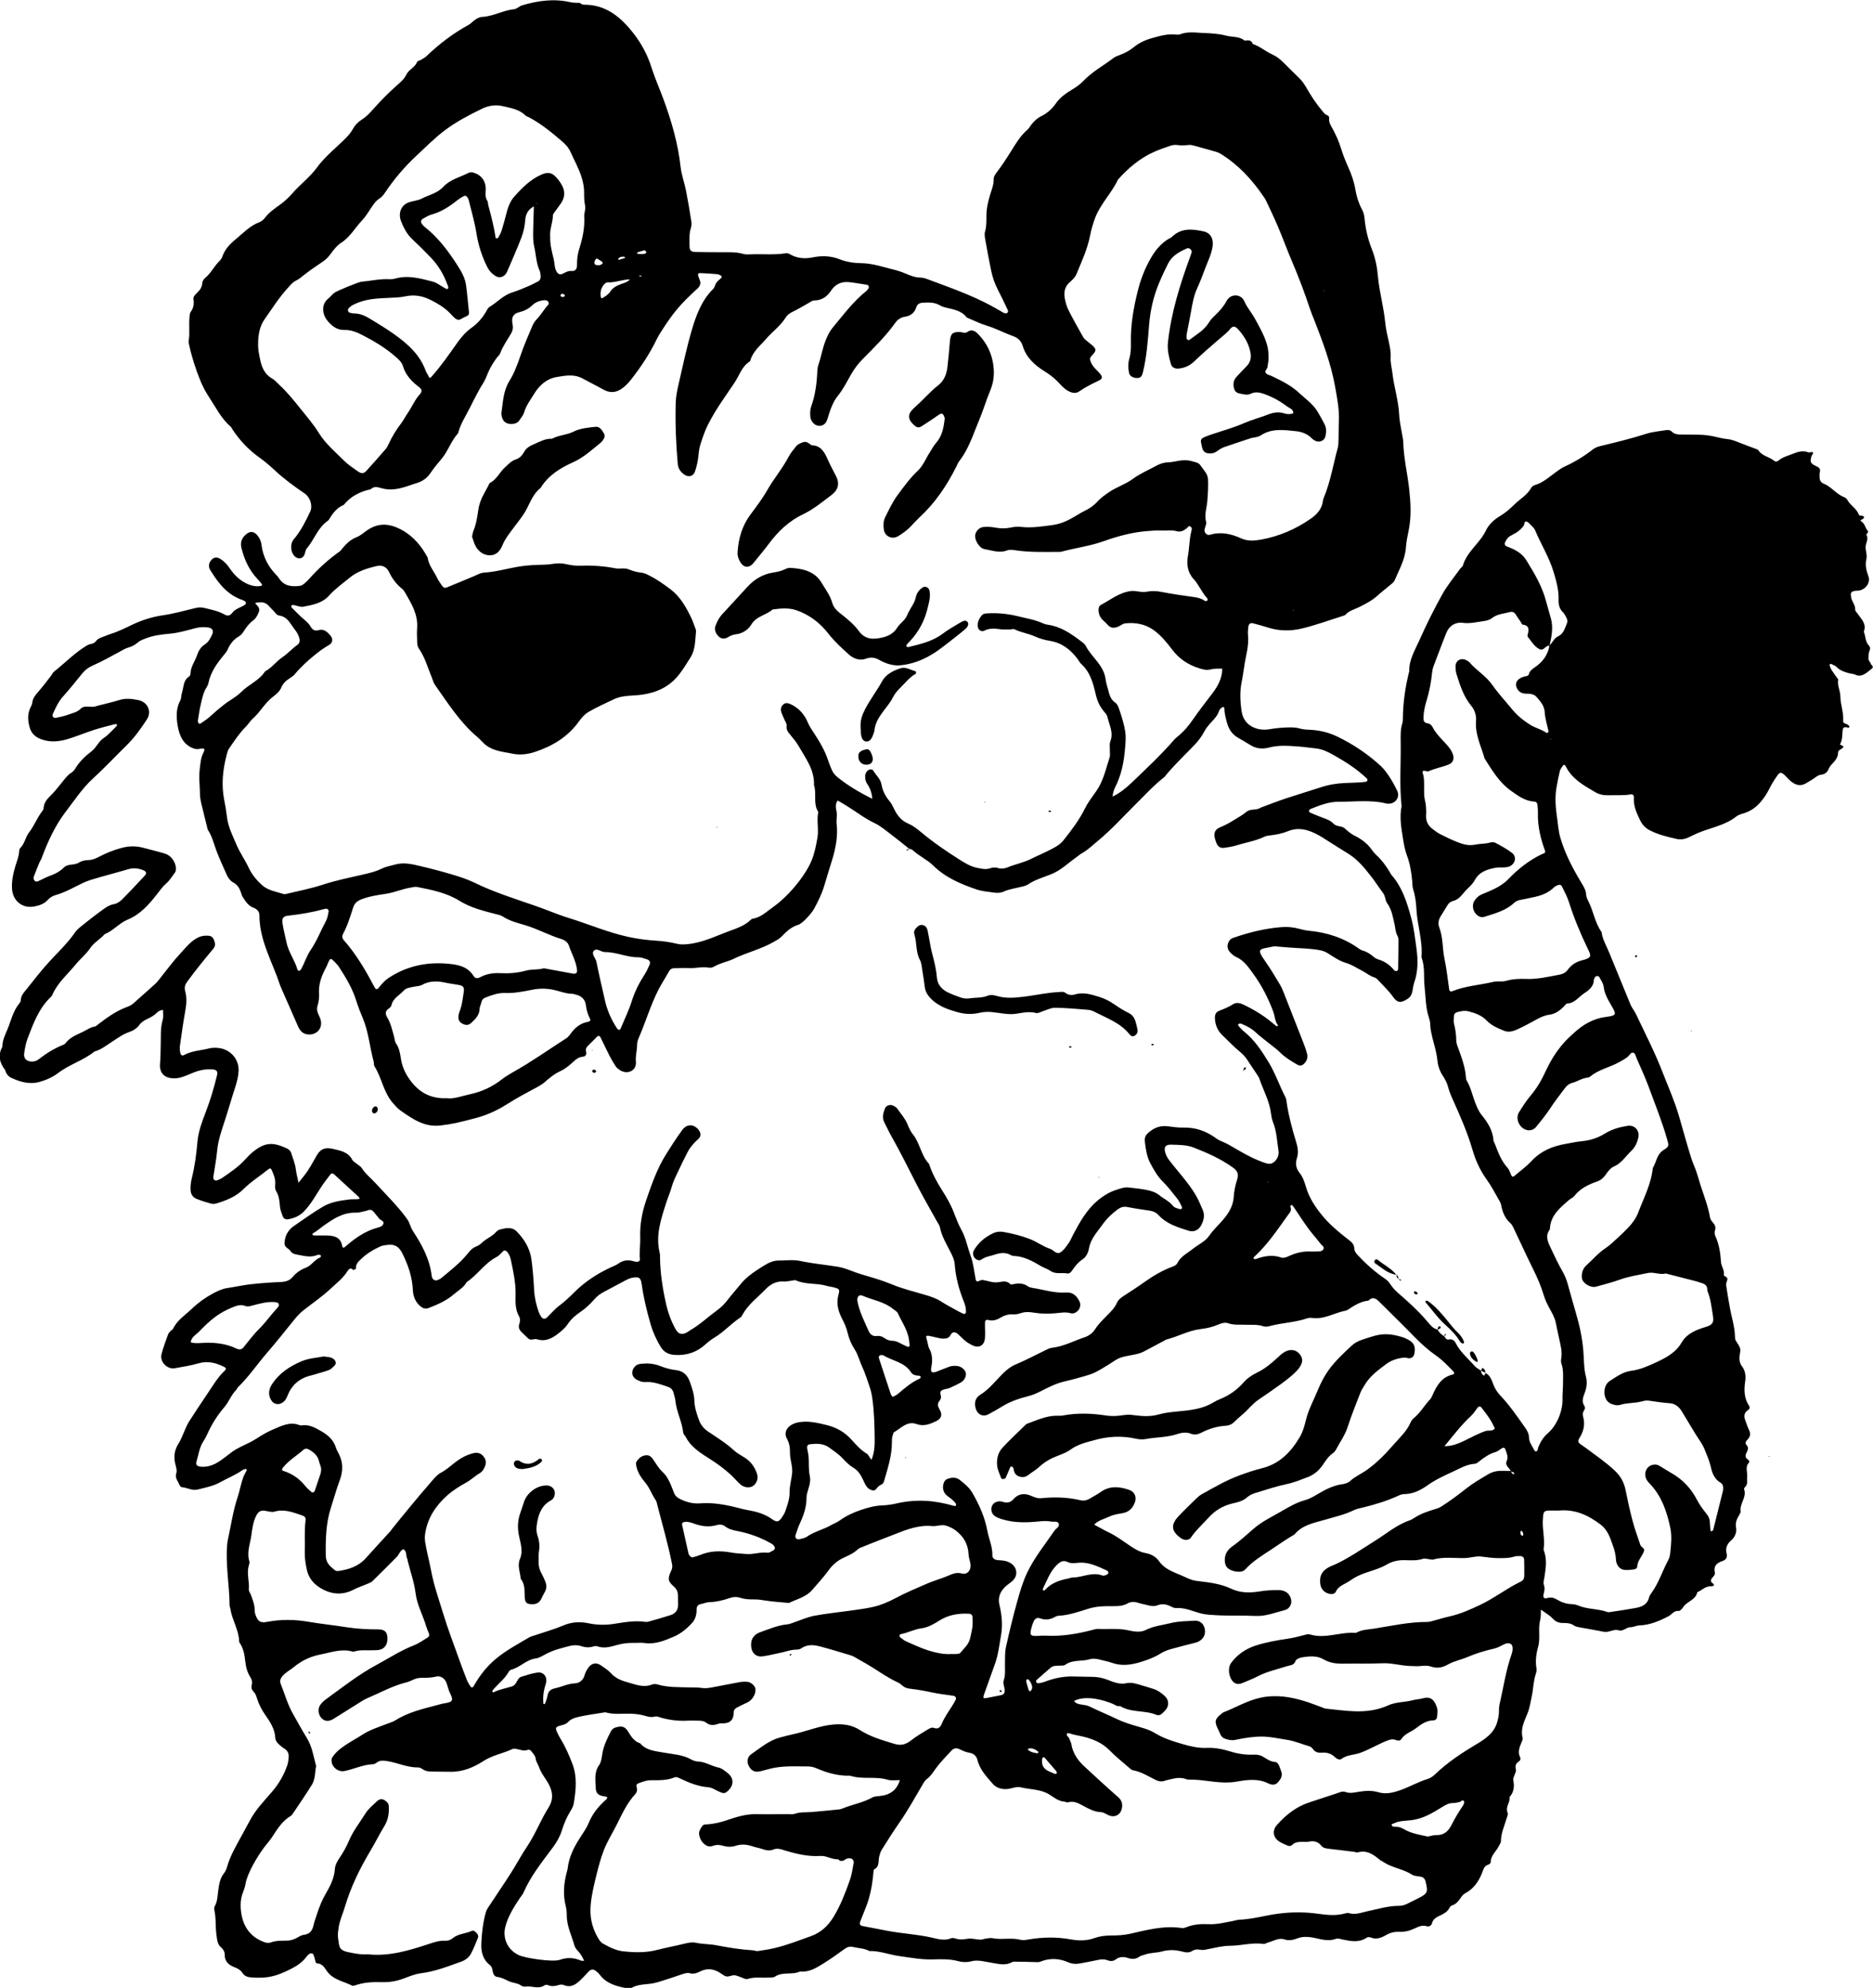 <svg xmlns="http://www.w3.org/2000/svg" id="Ebene_2" width="471.19" height="500" viewBox="0 0 471.19 500"><g id="Ebene_1-2"><path d="M470.61,166.76c-.33-.38-.61-.72-.55-1.25.06-.56-.02-1.19.19-1.68.26-.59.35-.97-.14-1.51-.88-.95-.76-2.3-1.23-3.43.77-1.99-.65-3.2-1.61-4.59-.21-.31-.58-.65-.56-.95.08-1.2-.86-2.03-1.03-3.15-.16-1.03-.09-1.4.92-1.57.47-.08.97-.02,1.42-.16,1.54-.46,2.55-2.06,2.02-3.51-.54-1.47-.88-2.82-.5-4.43.23-.97-.28-2.08-.2-3.11.07-.96.8-1.84.2-2.9-.12-.21.67-.64.36-.96-.66-.69-.7-1.76-1.51-2.31-.68-.46-.08-.5.18-.67.37-.24.57-.55.06-.81-.31-.16-.85.1-1.01-.34-.54-1.51-2.06-2.24-2.81-3.58-.18-.32-.48-.66-.81-.78-2.03-.74-3.27-2.66-5.26-3.44-.68-.27-.99-.87-.98-1.62,0-.38-.07-.79.03-1.14.28-.96-.15-1.3-.99-1.68-1.4-.63-1.49-1.05-1.07-2.49.1-.33.63-.64.24-.96-.21-.17-.75.15-1.06.03-1.37-.54-2.63-.13-3.88.37-1.24.5-2.56.81-3.62,1.71-.29.25-.73.34-1.07.06-1.23-1.04-3.05-1.18-3.99-2.66-.13-.2-.46-.28-.72-.38-1.52-.58-3.05-1.13-4.55-1.73-.8-.32-1.6-.6-2.48-.7-.95-.1-1.89-.28-2.82-.52-1.5-.39-3.01-.57-4.55-.58-1.34,0-2.68-.06-4.03-.05-.97.01-1.9.01-2.66-.76-.35-.36-.87-.43-1.35-.35-1.69.27-3.44.41-5.06.93-3.83,1.23-7.73,2.17-11.63,3.11-.67.16-1.26.41-1.8.83-2.19,1.71-4.54,3.14-7.06,4.29-.71.32-1.31.76-1.94,1.2-1.79,1.26-3.39,2.84-5.58,3.47-.34.1-.73.36-.89.66-1,1.83-2.83,2.82-4.25,4.22-1.08,1.06-2.21,2.06-3.55,2.86-1.48.87-2.88,2.13-3.6,3.65-1.53,3.23-4.77,5.29-5.8,8.82-.1.33-.51.56-.73.87-1.5,2.1-3.18,4.1-4.43,6.34-2.09,3.76-4.02,7.61-5.76,11.54-1.11,2.5-2.66,4.92-2.58,7.83-.99,3.91-1.57,7.86-1.61,11.9,0,.38,0,.79-.11,1.14-.52,1.59-.46,3.22-.44,4.85.08,5.36-.35,10.73.23,16.08-.55,2.69-.11,5.33.32,7.98.24,1.51.48,2.99,1.03,4.44.77,2.06,1.12,4.25,1.32,6.44.06.67.03,1.36.23,1.99.52,1.65.74,3.33.83,5.05.2,4.01,1.6,7.89,1.28,11.96,0,.09,0,.2.04.28.87,2.39.45,4.93.74,7.39.3,2.54.23,5.12,1.07,7.6.18.54.32,1.12.34,1.68.05,1.65.49,3.21.9,4.78.39,1.48.78,2.96.93,4.49.13,1.34.59,2.58,1.35,3.74.57.87,1.08,1.84,1.33,2.84.29,1.13.73,2.17,1.21,3.22,1.84,4.1,3.65,8.19,4.91,12.53.77,2.65,1.9,5.18,3.56,7.47,1.23,1.7,2.18,3.6,3.24,5.42.19.32.35.69.42,1.05.34,1.72.91,3.28,2.3,4.51.54.48.83,1.28,1.16,1.96,1.53,3.2,2.99,6.43,4.57,9.6,1.07,2.15,2.02,4.35,2.71,6.65.33,1.11.82,2.13,1.37,3.15.64,1.16,1.36,2.36,1.61,3.63.24,1.21.51,2.43.77,3.64.39,1.86.98,3.7.59,5.65-.07.36-.02.78.1,1.13.53,1.59.38,3.23.38,4.85,0,1.34-.16,2.67-.13,4.01.07,3.03-1.4,6.63-3.72,8.62-1.14.97-1.82,2.19-2.38,3.51-.17.4-.02,1.09-.7,1.01-.24-.03-.42-.57-.61-.88-.49-.82-.99-1.62-1.02-2.64-.03-.99-.53-1.82-1.09-2.61-1.94-2.73-3.82-5.5-6.14-7.93-.74-.78-1.27-1.62-1.68-2.62-.45-1.12-.77-2.41-2.02-3.01-.11.22-.22.45-.33.67-.2-.16-.46-.29-.59-.5-.14-.22-.16-.51-.23-.78-.54-.38-1.16-.67-1.58-1.15-1.62-1.86-3.58-3.45-4.73-5.7-.39-.75-.91-1.15-1.84-.97-.51.1-.82-.37-1.05-.8-.73-.41-1.34-.95-1.72-1.72-1.13-.21-1.81-1.11-2.45-1.87-2.28-2.73-4.9-5.08-7.57-7.4-.71-.62-1.37-1.36-1.88-2.15-.37-.58-.77-.97-1.35-1.37-2.54-1.72-4.83-3.76-6.91-6.01-.37-.41-.78-.99-.78-1.49,0-1.28-.89-1.85-1.7-2.48-2.25-1.76-4.43-3.56-6.29-5.8-1.87-2.25-3.41-4.61-4.22-7.42-.35-1.21-.77-2.42-1.55-3.38-.96-1.19-1.1-2.43-.67-3.77.48-1.46.15-2.85-.26-4.21-.94-3.1-1.79-6.22-2.28-9.43-.09-.56-.11-1.18-.36-1.66-1.5-2.86-2.5-5.93-4.2-8.73-1.76-2.89-3.55-5.65-6.22-7.78-.45-.36-.82-.8-1.21-1.22-.18-.19-.44-.47-.14-.68.18-.13.56-.11.8,0,1.24.52,2.43,1.11,3.43,2.06.9.85,1.91,1.59,2.87,2.38,1.11.91,2.32,1.72,3.33,2.73,1.24,1.25,2.72,2.11,4.2,2.99.84.5,1.37.35,2.01-.35.65-.72.76-1.55.54-2.42-.24-.92-.57-1.83-.92-2.72-1.63-4.19-3.27-8.37-4.92-12.55-.28-.71-.59-1.42-.98-2.08-1.14-1.88-2.26-3.79-3.52-5.59-2.48-3.55-1.81-3.17,1.89-3.94.36-.08.76,0,1.13.03.95.07,1.9.16,2.85.23,2.56.21,5.14.19,7.69.67.67.13,1.25.31,1.85.67,1.54.94,3.07,2.06,4.76,2.54,1.53.44,2.74,1.31,4.09,1.99,1.02.52,1.89,1.3,3.02,1.64.34.1.67.37.92.64,1.3,1.41,2.73,2.73,3.82,4.29,1.25,1.79,2.27,1.33,3.62.49.69-.43,1.06-1.09,1.22-1.87.15-.75.22-1.53.47-2.24.98-2.8.96-5.7.57-8.53-.36-2.63-.65-5.27-1.37-7.88-1.05-3.83-2.2-7.51-4.84-10.57-.25-.29-.41-.64-.61-.97-.9-1.48-1.92-2.86-3.2-4.05-.49-.45-.94-.97-1.31-1.51-1.12-1.63-2.74-2.69-4.42-3.54-.89-.45-1.57-1.08-2.26-1.7-.84-.75-2.1-.39-2.86-1.22-.75-.81-1.75-1.14-2.74-1.5-1.08-.4-2.13-.85-3.18-1.3-.13-.06-.27-.29-.25-.43.02-.16.17-.37.32-.43,2.31-.94,4.66-1.87,7.16-1.85,4.01.02,8.05-.55,12.02.45.09.02.19.02.29.03,1.79.18,3.19-1.52,2.43-3.17-.85-1.85-2.56-4.84-4.22-6.36-3.26-2.98-6.89-5.42-10.87-7.34-2.28-1.1-4.68-1.65-7.21-1.73-.76-.02-1.54-.11-2.26-.31-.85-.24-1.7-.28-2.56-.27-1.72.01-3.42.18-5.13.47-2.94.5-6.37-.85-6.91-4.44-.37-2.46-.51-5.01,0-7.45.44-2.15.64-4.33,1.1-6.47.38-1.77.67-3.56.49-5.4-.07-.66.02-1.34.09-2.01.07-.71.53-1.06,1.16-.89,1.29.34,2.59.69,3.87,1.1,2.73.86,5.54.88,8.24.26,3.53-.82,6.95-2.09,10.42-3.18.27-.09.6-.17.77-.36.95-1.04,2.3-1.32,3.49-1.93,1.54-.78,3.07-1.54,4.38-2.71,1.28-1.15,2.65-2.19,3.96-3.3.21-.18.41-.43.51-.68,1.15-2.71,2.66-5.29,2.85-8.36.09-1.42.41-2.84.69-4.24.7-3.43.5-6.88.13-10.29-.43-3.98-1.4-7.9-1.5-11.93-.01-.47-.12-.95-.2-1.42-.28-1.79-.74-3.57-.82-5.37-.17-3.56-1.29-6.95-1.7-10.46-.15-1.32-.53-2.65-.45-3.95.08-1.28-.14-2.47-.4-3.67-.39-1.78-.81-3.53-.99-5.35-.17-1.71-.49-3.4-.8-5.09-.38-2.07-.82-4.11-1-6.22-.2-2.38-.66-4.76-1.55-6.98-1.01-2.52-1.58-5.11-1.84-7.78-.07-.77-.26-1.48-.63-2.18-.82-1.52-1.35-3.18-1.64-4.88-.33-2.01-.98-3.91-1.81-5.73-.72-1.58-1.34-3.17-1.85-4.82-.51-1.66-1.22-3.22-2.03-4.75-.44-.83-1.05-1.63-.93-2.66.05-.44-.14-.75-.55-.89-.59-.2-.88-.7-1.25-1.14-1.5-1.76-2.74-3.69-3.89-5.68-.49-.84-1-1.64-1.68-2.32-1.35-1.35-2.73-2.67-4.07-4.03-.88-.89-1.81-1.61-2.99-2.15-1.64-.74-3.03-2-4.78-2.56-.36-1.05-1.17-.99-2.03-.84-1.35-1.14-3.1-.85-4.65-1.26-1.84-.49-3.8-.6-5.67-.67-1.94-.07-4.01-.44-5.95.33-.34.13-.76.1-1.14.06-2.06-.23-4,.37-5.93.9-1.66.46-3.26,1.2-4.58,2.29-1.07.88-2.23,1.46-3.48,1.94-.53.2-1.1.39-1.55.73-2.59,1.96-5.49,3.52-7.75,5.91-.8.84-1.73,1.47-2.73,2.07-1.54.93-3.02,1.96-4.1,3.51-.93,1.33-2.15,2.45-3.65,3.18-1.07.52-1.87,1.32-2.58,2.24-.29.38-.52.82-.88,1.13-1.69,1.46-2.86,3.37-4,5.21-1.21,1.95-2.45,3.87-3.85,5.69-.36.47-.67.96-.66,1.56.02,1.38-.5,2.62-.89,3.9-.53,1.74-.94,3.51-.94,5.35,0,1.34.03,2.67-.36,3.99-.18.6-.04,1.33.07,1.98.47,2.64.94,5.27,1.5,7.89.34,1.59.86,3.13,1.61,4.6.83,1.61,1.62,3.24,2.39,4.88.14.31.42.73.04,1.04-.33.27-.72.11-1.06-.08-1-.57-1.99-1.15-3-1.7-4.98-2.68-10.29-4.54-15.56-6.51-.71-.27-1.47-.56-2.22-.57-1.29-.02-2.42-.45-3.58-.94-.97-.41-1.97-.77-2.99-1.02-2.78-.68-5.48-1.64-8.42-1.67-1.79-.02-3.67-.32-5.32-.97-2.27-.9-4.54-.94-6.77-.49-2.1.42-3.96.26-5.78-.79-.34-.2-.66-.3-1.08-.23-2.95.47-5.93.12-8.9.27-.57.03-1.18.04-1.72-.11-1.88-.55-3.8-.41-5.71-.43-2.11-.02-4.22,0-6.33-.06-1.17-.03-1.52-.4-1.5-1.62.02-1.43-.14-2.87.31-4.29.17-.53.25-1.15.16-1.69-.41-2.64-.85-5.28-1.37-7.9-.39-1.97-1.12-3.88-1.34-5.86-.64-5.84-2.25-11.42-4.26-16.91-.98-2.69-2.17-5.31-3.03-8.03-.99-3.15-2.48-6.01-4.48-8.58-3.21-4.14-6.98-7.4-12.66-7.32-.32,0-.65-.29-.97-.46.03-.06.07-.13.1-.19-.04.06-.09.12-.13.17l.02.02c-.76-.05-1.55.01-2.29-.16-4.13-.97-8.17-.4-12.15.77-.71.21-1.32.91-2.02.98-2.79.27-5.25,1.8-8.06,1.94-.77.04-1.45.47-2.07.94-.45.35-.85.8-1.34,1.07-3.9,2.12-7.37,4.78-10.57,7.84-.4.39-.93.65-1.41.95-.32.2-.88.27-.98.53-.52,1.4-2.07,1.87-2.7,3.19-.62,1.31-1.82,2.18-2.88,3.15-1.68,1.53-3.3,3.15-4.82,4.83-1.09,1.21-2.12,2.46-3.52,3.34-.9.57-1.65,1.32-2.17,2.26-.95,1.7-2.39,2.94-3.79,4.25-1.88,1.74-3.82,3.5-5.32,5.55-1.77,2.42-4.16,4.18-6.1,6.4-.94,1.07-2,2.09-3.16,2.92-1.41,1.01-2.81,1.96-3.86,3.37-.33.44-.84.85-1.35,1.04-2.41.91-4.11,2.78-6.02,4.35-1.41,1.15-2.65,2.47-3.28,4.26-.15.44-.44.87-.77,1.19-1.31,1.28-2.09,2.99-3.51,4.17-.45.37-.78.88-.81,1.48-.07,1.05-.69,1.75-1.39,2.43-.41.41-.89.86-.8,1.46.18,1.2.04,2.26-.72,3.25-.2.27-.2.71-.25,1.08-.28,2.06.13,4.15-.24,6.21-.05.27.03.57.09.85.66,3.1,1.63,6.1,2.81,9.03.6,1.5,1.38,2.95,2.27,4.3,1.67,2.55,3.03,5.33,5.4,7.38.21.18.31.48.47.72,1.82,2.74,4.02,5.09,6.72,7.01,1.4.99,2.71,2.13,3.97,3.3,2.32,2.16,4.87,4.01,7.48,5.79,1.33.91,2.06,3.06,1.37,4.53-1.06,2.26-2.18,4.49-3.72,6.46-.24.3-.52.58-.7.91-.69,1.24-.39,3.11.6,3.96.86.74,1.92.54,2.36-.47.23-.52.24-1.19.59-1.59,1.92-2.21,2.76-5.25,5.33-6.97.15-.1.26-.28.36-.45.9-1.5,1.94-2.85,3.62-3.54,1.76-2.18,4.11-3.34,6.79-3.93.82-.85,1.81-.51,2.7-.26,2.23.63,4.34.21,6.45-.49.82-.27,1.63-.56,2.46-.81,1.44-.43,2.62-1.31,3.41-2.51.9-1.36,1.97-2.55,2.98-3.81,1.5-1.86,2.22-4.24,3.84-6.05.24-.26.28-.71.4-1.07.4-1.18.96-2.27,1.57-3.37,1.53-2.76,2.79-5.67,4.49-8.35.51-.8.84-1.72,1.21-2.6.56-1.33,1.33-2.53,2.15-3.7.27-.39.72-.69.88-1.12.66-1.82,1.8-3.37,2.75-5.02.47-.81.56-1.53.37-2.44-.34-1.69.19-2.57,1.79-2.96,1.26-.31,2.31-.85,3.23-1.75.62-.61,1.43-.98,2.29-1.14.56-.11,1.23-.25,1.63.24.5.62-.17.99-.5,1.42-.81,1.06-1.51,2.2-2.47,3.17-.46.46-.79,1.09-1.05,1.7-1.03,2.47-2.12,4.93-2.97,7.47-.74,2.18-1.55,4.31-2.76,6.27-1.52,2.46-1.58,5.27-1.98,8-.03.19,0,.38.03.57.26,1.61,1.18,2.31,2.8,2.18.71-.06,1.31-.31,1.7-.92.42-.64.97-1.25,1.18-1.96.51-1.8,1.66-3.25,2.59-4.79,1.28-2.09,3.12-3.71,5.63-4.13,2.15-.36,4.36-.78,6.46.36,1.76.96,3.56,1.84,5.3,2.82,1.61.9,3.16.77,4.59-.25.85-.6,1.62-1.37,2.26-2.19,2.53-3.22,4.8-6.63,6.58-10.33.34-.7.74-1.33,1.15-1.97,2.97-4.65,4.73-6.74,9.02-10.66.61-.56.95-1.2.64-2.05-.16-.45-.36-.89-.47-1.35-.09-.37.23-.53.51-.52,1.42.06,2.84.15,4.25.27.37.03.73.22,1.06.4.1.05.17.4.11.46-.39.41-.87.74-1.23,1.18-.41.5-.42,1.21-.93,1.72-2.88,2.87-4.25,6.59-5.35,10.35-1.29,4.41-2.24,8.91-3.27,13.39-.36,1.58-.71,3.2-.76,4.81-.14,5.15.05,10.3.51,15.44.11,1.16.7,1.96,1.57,2.61,1.09.82,2.35.53,2.78-.76.42-1.26.72-2.59.85-3.91.1-1.06.23-2.07.57-3.09.54-1.62,1.06-3.22,1.85-4.77,1.13-2.21,2.41-4.3,3.81-6.33.92-1.34,1.82-2.7,2.74-4.03,1.29-1.85,1.88-4.23,3.95-5.51.07-.04.12-.16.14-.25.66-2.33,2.53-3.75,4.02-5.48,1.56-1.81,3.56-3.2,4.84-5.28.39-.63,1-1.11,1.73-1.46,1.37-.67,2.7-1.42,4.02-2.2.5-.29.95-.67,1.55-.68,1.9-.04,3.17-.97,4.21-2.55,1.01-1.53,2.6-2.26,4.48-2.05,1.52.17,3.02.44,4.53.67.36.06.57.62.34.91-.17.23-.33.48-.55.66-3.32,2.65-5.82,6.06-8.52,9.29-.71.86-1.2,1.91-1.65,2.99-.85,2.05-1.16,4.23-1.88,6.29-.19.53-.24,1.13-.27,1.69-.14,2.98-.51,5.91-1.52,8.73-.3.83-.32,1.69-.24,2.56.06.7.35,1.29.86,1.77,1,.95,2.53.75,3.17-.47.31-.58.45-1.25.65-1.89.53-1.65,1.18-3.28,2.26-4.62,1.34-1.66,2.27-3.54,3.31-5.36.82-1.43,1.77-2.7,2.93-3.87,2.89-2.92,5.83-5.8,8.23-9.16.61-.85,1.43-1.33,2.37-1.48,1.5-.24,2.44-.99,2.89-2.42.23-.73.79-1.05,1.52-1.1,1.54-.1,3.07-.18,4.47.68.4.25.88.39,1.34.51,1.93.49,3.98.71,5.32,2.47.05.07.16.1.25.14,1.59.66,3.13,1.44,4.77,1.94,2.3.69,4.41,1.84,6.64,2.64,1.35.48,2.07,1.25,2.46,2.51.9,2.93,3.06,4.85,5.52,6.37,1.24.77,2.35,1.62,3.35,2.66.6.62,1.17,1.29,1.85,1.8,1.03.76,2.36,1.36,3.44.6,1.59-1.11,3.29-1.94,5.02-2.77.91-.43.94-.94.19-1.8-.75-.86-1.69-1.56-2.16-2.66-.43-.98-.43-1.15.35-2.01.97-1.06.98-1.38,0-2.31-.41-.39-.9-.71-1.33-1.09-.36-.31-.78-.6-1-.99-1.27-2.25-2.54-4.51-3.71-6.81-.43-.84-.7-1.79-.89-2.72-.36-1.68-.15-3.23,1.3-4.43.66-.55,1.27-1.18,1.61-2,1.27-3.1,2.69-6.13,3.36-9.45.32-1.59.74-3.15,1.33-4.68,1.36-3.53,4.14-6.19,5.72-9.57,2.57-2.88,5.47-5.36,9.02-6.95,1.31-.59,2.67-1.06,4.03-1.52.53-.18,1.14-.32,1.69-.25,1.06.15,2.09.11,3.14,0,.37-.04.77.04,1.13.14,1.94.52,3.87,1.06,5.8,1.62.36.1.71.28,1.03.47,4.39,2.71,7.82,6.39,10.7,10.62.27.4.55.79.75,1.22,1.01,2.16,2.05,4.31,2.98,6.51,1.19,2.82,2.24,5.7,3.44,8.52,1.69,3.97,3.23,7.99,4.58,12.09.3.91.68,1.79,1.03,2.68,2.15,5.53,4.26,11.06,5.31,16.93.52,2.92,1.1,5.83.95,8.83-.08,1.53-.04,3.07-.09,4.6-.02.67-.03,1.36-.2,1.99-1.14,4.15-1.81,8.42-3.47,12.42-.11.26-.22.54-.25.82-.22,2.1-1.54,3.5-3.14,4.6-3.75,2.59-7.88,4.37-12.36,5.19-1.66.3-3.4.47-5.08-.3-2.49-1.14-5.06-1.72-7.8-.91-.8.24-1.53-.5-1.41-1.31.1-.65.56-1.37.4-1.93-.49-1.77.14-3.4.29-5.09.16-1.88.28-3.78.19-5.66-.07-1.38-1.2-2.36-1.92-3.48-.45-.7-1.29-.77-2.01-.99-1.13-.36-2.27-.33-3.42-.15-.85.14-1.7.36-2.55.38-1.09.03-2.07.31-3.01.83-2.01,1.1-4.18,2-6,3.35-1.88,1.39-4.1,2.04-5.99,3.34-1.03.71-2.06,1.41-2.9,2.34-.91,1.02-2,1.77-3.23,2.36-.69.33-1.35.73-2,1.13-1.89,1.16-3.81,2.14-6.07,2.44-2.64.35-5.26.78-7.95.47-.84-.1-1.73-.02-2.57.16-1.34.28-2.64.26-3.98,0-.93-.18-1.91-.21-2.85-.14-1.07.07-2,1.06-2.12,2.04-.17,1.31,1.06,3.33,2.4,3.54,1.86.3,3.7,1.07,5.65.3.58-.23,1.34-.13,1.99-.03,3.51.53,7.04.43,10.57.42.38,0,.78.03,1.14-.07,3.5-.95,7.11-1.39,10.56-2.62,3.5-1.25,7.11-2.24,10.87-2.54,1.23-.1,2.41-.2,3.66-.14,1.3.06,2.6-.2,3.93.18.88.25,1.68-.16,2.4-.71.32-.25.58-.92,1.13-.35.29.3.17.7.07,1.08-.51,2.04-.48,4.15-.86,6.22-.36,1.99-.08,4.11,1.37,5.69,1.39,1.5,2.1,3.43,3.48,4.91.1.11.14.4.06.52-.18.31-.49.25-.74.08-.73-.49-1.52-.73-2.41-.86-2.84-.39-5.67-.8-8.49-1.34-1.25-.24-2.43-.28-3.68-.03-1.31.27-2.61-.35-3.98-.17-2.89.38-5.06,2.19-7.49,3.48-.54.29-.64.93-.59,1.53.07.89.42,1.66,1.07,2.29.41.39.86.76,1.23,1.2.75.89,1.66.84,2.61.46.61-.25,1.18-.78,1.79-.84,2.64-.27,5.14.18,7.33,1.82,1.77,1.33,3.17,3.05,4.48,4.78,1.75,2.32,3.99,3.8,6.7,4.67,1,.32,1.96.6,3.07.3.9-.24,1.89-.14,2.84-.18-.03,2.4-1.08,4.38-2.5,6.23-1.74,2.26-3.48,4.54-5.11,6.88-.94,1.35-1.98,2.56-3.22,3.63-.43.37-.9.72-1.27,1.14-3.33,3.83-7.02,7.29-10.68,10.79-1.43,1.37-2.99,2.63-4.81,3.51.05-.96.37-1.83.8-2.69,1.82-3.66,2.27-7.61,2.48-11.63.07-1.38-.18-2.66-.5-3.94-.3-1.21-.66-2.4-1.08-3.57-.22-.62-.47-1.4-.96-1.73-1.25-.84-1.55-2.04-1.88-3.36-.21-.83-.5-1.61-.6-2.48-.13-1.14-.55-2.2-1.17-3.2-1.16-1.87-2.84-3.35-3.87-5.33-.29-.56-.93-.96-1.46-1.36-2.46-1.86-5-3.53-8.16-3.95-.37-.05-.76-.16-1.1-.32-2.02-.94-4.21-1.27-6.34-1.8-2.52-.62-5.09-.88-7.69-.72-.49.03-.98.06-1.32.44-.73.81-1.18,1.74-1.07,2.86.08.84.88,1.45,1.63,1.06,1.28-.66,2.56-.58,3.91-.38.84.12,1.71.07,2.57.07.38,0,.83-.2,1.12-.05,1.64.82,3.49,1.05,5.11,1.79,1.25.56,2.53.92,3.82,1.13,3.05.5,5.21,2.22,6.98,4.59.29.38.49.85.83,1.16,2.29,2.04,3.05,4.87,3.69,7.64.38,1.66.98,3.06,2.05,4.32.37.44.78.85.91,1.44.45,2.01,1.59,3.9.73,6.11-.29.76-.09,1.71-.12,2.57-.01.48.09.99-.05,1.43-.96,2.9-1.56,5.94-3.36,8.51-.98,1.42-2.08,2.79-2.83,4.32-1.45,2.95-3.41,5.51-5.42,8.05-.56.7-1.19,1.19-1.94,1.63-2.06,1.22-4.28,2.09-6.42,3.15-1.82.89-3.8,1.25-5.65,2.02-.76.32-1.64.46-2.53.17-.64-.21-1.33-.12-1.98.1-1.05.35-2.04.1-3.1-.1-1.86-.35-3.4-1.37-4.89-2.32-2.73-1.74-5.42-3.56-7.98-5.58-1.49-1.18-2.88-2.54-4.67-3.3-1.69-.72-2.71-2.09-3.47-3.65-.34-.69-.64-1.37-1.15-1.96-1.01-1.19-1.73-2.56-1.99-4.09-.26-1.53-1.44-2.44-2.15-3.66-.2-.34-.97-.27-1.3.03-.37.33-.61.74-.66,1.23-.08.78.05,1.52.51,2.19.77,1.12,1.17,2.38,1.26,3.73-3.06-1.55-6.03-3.23-8.7-5.41-.7-.57-1.22-1.18-1.54-2-.28-.71-.6-1.41-.83-2.14-.82-2.58-2.21-4.86-3.67-7.1-.52-.8-1.05-1.55-1.43-2.45-.86-2.09-2.28-3.75-4.39-4.72-.79-.36-1.38-.35-1.86.11-.55.51-.68,1.17-.48,1.84.19.64.51,1.24.76,1.86.22.53.66,1.09.59,1.58-.16,1.13.47,1.78,1.08,2.52.67.81,1.36,1.63,1.88,2.54,1.77,3.11,4.08,6.02,3.92,9.91.74,2.18-.29,4.64,1.07,6.72.04.06-.01.19-.03.28-.37,2.07.19,4.16-.17,6.25-.35,1.99-.73,3.97-1.51,5.82-1.65,3.93-5.97,9.04-9.6,11.57-1.63,1.14-3.06,2.63-5.16,2.96-.18.03-.37.15-.5.28-1.64,1.6-3.78,2.23-5.84,3-3.3,1.24-6.5,2.81-10.1,3.13-.87.08-1.68.13-2.55-.08-1.76-.43-3.56-.69-5.38-.8-2.38-.14-4.74-.47-7.09-.98-5.07-1.12-9.83-3.18-14.76-4.7-2.92-.9-5.73-2.14-8.63-3.13-5.16-1.78-10.36-3.42-15.29-5.83-1.71-.83-3.56-1.42-5.39-1.97-2.66-.79-5.34-1.5-8.04-2.13-2.13-.5-4.25-1.04-6.5-.38-1.09.32-2.19.47-3.25,1-1.27.64-2.69,1.01-4.08,1.34-3.63.85-7.29,1.55-10.85,2.73-2.9.95-5.92,1.52-8.89,2.24-.28.07-.6.17-.85.09-1.9-.62-3.95-.86-5.52-2.3-1.36-1.24-2.54-2.7-3.29-4.31-.92-1.98-2.2-3.74-3.05-5.75-.97-2.28-2.11-4.46-2.42-7.01-.17-1.4-.4-2.83-.68-4.23-.79-3.94-.37-7.8.66-11.63.12-.46.26-.95.52-1.33,1.34-1.95,2.63-3.93,4.32-5.62.6-.61,1.04-1.39,1.68-1.95,1.88-1.64,3.02-3.95,5.04-5.47.82-.62,1.73-1.39,2.1-2.3.48-1.18,1.3-1.83,2.26-2.46.4-.26.82-.53,1.12-.89,1.58-1.91,3.39-3.54,5.32-5.09,1.05-.85,2.12-1.61,3.29-2.28,1-.57,1.12-1.57.37-2.43-.77-.89-1.63-1.73-2.95-1.33-.92.28-1.5-.08-1.93-.78-.45-.75-1.03-1.34-1.71-1.9-1.1-.91-2.08-1.96-3.1-2.97-.11-.11-.19-.4-.13-.49.08-.12.34-.22.5-.19.84.13,1.73.57,2.51.43,2.35-.43,4.8-.89,6.48-2.78,1.55-1.74,3.44-3.05,5.2-4.51,1.93-1.61,4.36-2.36,6.79-2.93,1.36-.32,2.51.21,3.11,1.49.79,1.68,1.87,3.09,3.31,4.26.29.24.52.57.71.9,1.62,2.79,3.32,5.55,3.04,9-.09,1.14,0,2.3.02,3.45,0,.58.08,1.14.42,1.64,1.56,2.23,2.24,4.85,3.27,7.32.26.62.41,1.31.79,1.84,3.27,4.6,6.27,9.42,10.66,13.1.59.49,1.09,1.08,1.64,1.61,1,.95,2.23,1.49,3.53,1.85,1.1.31,2.25.43,3.37.68,2.01.45,3.98.26,5.92-.38,4.46-1.47,8.31-3.8,11.11-7.7.66-.92,1.48-1.85,2.45-2.4,2.05-1.19,4.23-2.16,6.38-3.18,2.22-1.06,4.69-.79,7.04-1.13,3.77-.54,6.89-2.01,9.29-5.05,1.07-1.36,1.93-2.81,2.85-4.25,1.32-2.06,1.18-4.36,1.43-6.61.04-.35-.16-.74-.29-1.1-.3-.81-.57-1.63-.95-2.4-1.31-2.67-2.75-5.27-5.2-7.11-1.69-1.27-3.4-2.49-5.29-3.44-.59-.3-1.23-.63-1.87-.7-1.16-.13-2.28-.41-3.33-.86-1.13-.47-2.26-.04-3.4-.27-2.82-.55-5.68-.75-8.57-.65-1.24.04-2.48-.07-3.71-.38-1.12-.28-2.29-.26-3.43-.08-.66.1-1.3.19-1.98.2-2.1.05-4.21.11-6.28.44-3.02.48-5.96,1.37-9.03,1.56-.89.05-1.63.51-2.43.85-2.29.97-4.6,1.91-6.9,2.86-.51.21-.93.06-1.23-.4-.41-.64-.9-1.26-1.22-1.94-.8-1.72-2.15-3.18-2.4-5.15-1.58-2.91-3.55-5.35-6.58-6.99-3.01-1.63-5.78-1.83-8.63.11-.87.59-1.68,1.36-2.64,1.73-1.51.58-2.58,1.61-3.57,2.8-.24.29-.47.63-.77.84-2.82,1.99-5.33,4.31-7.63,6.87-.38.43-.8.83-1.24,1.2-.29.23-.64.48-1,.53-2.08.28-4.03.14-5.32-1.86-.16-.24-.33-.47-.53-.68-2.17-2.17-3.52-4.72-3.9-7.79-.1-.86-.44-1.66-1.02-2.34-.94-1.11-1.87-1.14-2.95-.19-1.04.92-1.4,2.01-1.07,3.35.72,2.92,1.93,5.58,4.03,7.8.39.41.77.85,1.1,1.31.13.18,0,.39-.23.43-1.06.19-2.08.05-3.09-.36-2.03-.83-3.54-2.26-4.74-4.04-.66-.97-1.42-1.81-2.43-2.41-.99-.59-1.81-.36-2.45.61-.4.61-.47,1.25-.2,1.91.11.26.29.49.44.74,1.95,3.14,4.23,5.91,7.91,7.13.18.06.33.18.5.28.39.23.37.65-.01.91-1.02.7-2.35.94-3.13,1.99-.56.75-1.16.9-1.97.43-1.61-.91-3.41-1.24-5.18-1.67-.78-.19-1.49-.11-2.25.08-2.69.65-5.38,1.41-8.12,1.8-3.09.44-5.93,1.47-8.68,2.86-1.03.51-2.09.96-3.15,1.39-.8.32-1.64.53-2.43.87-.87.37-1.99.63-2.46,1.31-.62.89-1.52.67-2.23,1.09-3.08,1.81-5.53,4.39-8.3,6.58-.36.29-.57.76-.86,1.14-1.06,1.35-2.08,2.75-3.22,4.03-.72.81-1.34,1.59-1.47,2.71-.05.46-.31.9-.51,1.34-.72,1.57-.61,3.12-.18,4.76.44,1.68,1.51,2.58,3.05,3.13,2.28.81,4.53.55,6.75-.14,2.19-.68,4.31-1.57,6.49-2.27,1.73-.56,3.5-.98,5.25-1.44.16-.04.36.09.53.14-.08.15-.13.34-.25.45-1.03.99-1.97,2.13-3.15,2.9-1.34.87-1.82,2.4-3.08,3.36-1.58,1.2-3.06,2.61-4.11,4.38-.24.4-.59.79-.99,1.02-.85.51-1.38,1.26-2,2-.91,1.09-1.74,2.26-2.76,3.29-.97.98-2.12,1.98-2.19,3.6-.01.34-.29.7-.52,1-1.2,1.61-1.89,3.52-3.14,5.11-.92,1.18-1.09,2.85-2.24,3.96-.18.17-.23.53-.25.81-.06,1.27-.57,2.42-.92,3.61-.57,1.94-1.02,3.88-.86,5.93.24,2.97,2.66,4.88,5.59,4.31,1.22-.24,2.42-.6,3.32-1.58.59-.65,1.31-1.09,2.17-1.33,1.67-.46,3.21-1.24,4.75-2.02,1.28-.64,2.56-1.32,3.92-1.74,3.11-.97,6.27-1.74,9.39-2.68,1.38-.42,2.64-.27,3.92.25.69.28.86.78.35,1.32-1.9,2.03-3.79,4.06-5.75,6.03-.52.52-1.25,1.02-1.95,1.14-1.41.24-2.44,1.09-3.51,1.87-1.7,1.23-3.34,2.54-4.98,3.86-.52.42-1.03.89-1.4,1.43-1.85,2.69-4.25,4.93-6.43,7.31-2.01,2.18-3.79,4.51-5.63,6.81-.72.9-1.55,1.71-1.58,2.98,0,.26-.19.55-.37.76-1.56,1.9-2.06,4.28-2.96,6.47-.58,1.41-1.31,2.78-1.28,4.38-1.17,2.1-.73,4.02.65,5.84.11.14.11.37.19.54.29.63.73,1.16,1.35,1.44,2.3,1.06,4.65,1.77,7.21,1.03,1.67-.48,3.24-1.17,4.64-2.23,2.83-2.16,6.35-3.16,9.13-5.4,1.71-.46,3.04-1.59,4.49-2.51,1.37-.87,2.65-1.86,4.24-2.39.96-.32,1.93-.9,2.56-1.79.53-.75,1.26-1.15,2.04-1.52.87-.41,1.71-.86,2.39-1.57.41-.43.93-.63,1.52-.69-.02.85.14,1.76-.09,2.54-.64,2.17-.41,4.37-.5,6.57-.05,1.43-.02,2.88-.16,4.3-.26,2.71,1.35,3.79,3.51,3.81.66,0,1.34-.11,1.97-.31.91-.28,1.79-.67,2.68-1.04,1.62-.68,3.28-1.04,5.04-.9,1.04.09,1.37.48,1.13,1.48-.76,3.16-1.69,6.27-2.86,9.31-.92,2.41-1.85,4.86-2.07,7.45-.26,3.05-.66,6.07-1.39,9.04-.26,1.04-.39,2.07-.33,3.12.06,1.07.64,1.83,1.59,2.2,1.16.46,2.35.83,3.55,1.16.44.12.97.07,1.41-.06,2.48-.75,4.88-1.71,6.75-3.58,1.9-1.91,4.2-3.31,6.27-5.01.32-.26.61-.33.85.24.5,1.14.98,2.25.87,3.55-.05.56-.06,1.24.21,1.68.75,1.2.87,2.49.97,3.84.06.84.4,1.67.69,2.48.21.58.67.91,1.35.8,1.54-.27,2.88-.81,4.02-1.99,1.83-1.88,3.02-4.17,4.44-6.31.69-1.04,1.46-2,2.21-2.99.28-.37.64-.28.97.02,2.04,1.87,4.08,3.74,6.12,5.62.12.11.17.31.26.47-.18.05-.35.13-.53.14-.67.03-1.35-.03-2.01.05-2.29.28-4.62.61-6.62,1.77-2.64,1.54-5.11,3.37-7.64,5.09-.31.21-.59.5-.83.79-.84.98-1.24,2.16-1.27,3.42-.03,1.01,1.1,1.25,1.55,1.96.33.53.85.7,1.45.81,1.78.33,3.55.88,5.35.1.16-.07.38-.01.57.01.09.01.23.1.23.15,0,.16-.03.43-.12.47-1.48.54-2.23,2.07-3.71,2.62-1.27.48-2.38,1.25-3.26,2.3-.8.96-1.83,1.23-3.06,1.28-2.48.1-4.96.28-7.43.55-1.99.22-3.95.67-5.94.96-1.36.2-2.55.79-3.74,1.43-1.94,1.05-3.68,2.32-5.29,3.86-1.65,1.58-3.63,2.81-4.65,4.97-.11.23-.46.35-.64.56-.25.28-.52.58-.64.93-.57,1.63-1.2,3.25-1.62,4.91-.48,1.92,1.47,3.88,3.39,3.51,1.97-.38,3.97-.65,5.89-1.22,2.41-.72,4.52-.11,6.62.96.29.15.4.48.16.71-2.04,1.91-3.38,4.34-4.94,6.61-1.46,2.12-2.86,4.29-4.26,6.47-.36.56-.6,1.19-.88,1.79-.56,1.21-.98,2.51-1.7,3.63-1.06,1.67-1.26,3.38-.79,5.22.19.75.46,1.54.22,2.26-.4,1.21.47,1.99.82,2.94.08.23.38.54.59.56,1.33.09,2.58.93,3.94.59,1.94-.49,3.93-.84,5.72-1.85,1.84-1.03,3.82-1.78,5.55-3.02.23-.16.52-.23.79-.32.06-.02.17.05.23.11.05.06.11.18.08.24-.29.6-.65,1.17-.88,1.79-.58,1.62-.86,3.35-1.4,4.96-1.12,3.38-1.63,6.88-2.37,10.33-.12.56-.23,1.13-.27,1.69-.41,5.08.58,10.11.62,15.18,0,.28.15.56.19.84.42,2.84,2.14,5.34,2.22,8.28,0,.17.14.35.25.51.85,1.33,1.11,2.85,1.27,4.36.15,1.46.49,2.82,1.27,4.06.38.6.57,1.24.39,1.91-.2.73-.04,1.3.49,1.82.42.41.6.94.77,1.51.47,1.55,1.2,2.97,2.14,4.31,1.2,1.72,2.38,3.49,2.5,5.7.04.72.45,1.26.96,1.71.43.38.86.77,1.35,1.06.84.51,1.14,1.27,1.06,2.19-.06.66-.13,1.34-.34,1.97-.85,2.46-2.14,4.68-3.84,6.66-1.98,2.32-4.14,4.51-5.58,7.25-.62,1.18-1.27,2.35-1.91,3.52-1.45,2.67-3.04,5.28-3.86,8.25-.15.54-.42,1.09-.77,1.53-1,1.27-1.21,2.82-1.42,4.31-.19,1.33-.16,2.67-.85,3.89-.25.44-.14.91-.05,1.39.14.75.21,1.51.24,2.28.04,1.53.08,3.04.35,4.57.14.8.27,1.44.86,1.99.57.53,1.1,1.12,1.08,1.96-.04,1.73.99,2.63,2.42,3.19.82.32,1.55.66,2.05,1.46.49.77,1.28,1.06,2.21,1.12,4.07.29,6.2-.22,10.05-2.17,1.57-.8,2.93-1.75,3.96-3.18.16-.23.41-.4.63-.58.29-.24.87-.14.99.17.17.45.34.9.43,1.37.08.39.12.85.57.87,1.27.06,1.81,1.08,2.38,1.9,1.56,2.23,4.16,2.57,6.34,3.67.21.11.57.02.83-.07,2.2-.78,4.5-.85,6.79-.79,1.85.05,3.61-.26,5.34-.91,1.43-.53,2.89-1.14,4.39-1.33,3.56-.45,6.84-1.75,10.17-2.94,1.05-.38,1.88-1.05,2.39-1.97.69-1.25,1.17-2.61,1.74-3.93.22-.51.02-.94-.33-1.3-.34-.35-.73-.74-1.24-.5-1.56.72-3.4.68-4.79,1.85-.54.45-1.18.65-1.87.61-1.48-.08-2.83.4-4.2.85-4.93,1.62-9.88,3.12-15.17,2.57-.19-.02-.38.02-.57.02-1.35.04-2.64-.22-3.97-.47-2.87-.54-2.68-1.26-3.03-3.71-.12-.81.03-1.69.15-2.55.25-1.84,1.06-3.47,1.57-5.21,1.5-5.09,3.83-9.8,6.55-14.34,1.18-1.97,2.18-4.05,3.39-6,.95-1.54,1.18-3.16,1.12-4.9-.02-.78-.48-1.23-1.05-1.6-.65-.42-1.34-.3-1.86.19-1.04.99-2.22,1.92-2.96,3.11-1.4,2.27-3.1,4.37-4.15,6.87-.63,1.5-1.43,2.92-2.35,4.28-.58.86-1.14,1.82-1.21,2.89-.16,2.28-1.18,4.25-2.28,6.15-.98,1.68-1.67,3.44-2.26,5.26-.3.91-.62,1.82-.84,2.75-.31,1.34-.97,2.19-2.45,2.36-.63.07-1.23.5-1.83.81-.78.4-1.59.65-2.48.65-1.34,0-2.68-.02-3.98.45-.55.2-1.13.11-1.69-.1-3.39-1.25-5.2-3.8-5.73-7.24-.28-1.79-.25-3.63.48-5.39.25-.62.46-1.27.57-1.93.46-2.77,2.94-6.81,4.43-8.89.67-.93,1.46-1.77,2.11-2.72,1.39-2.06,2.62-4.26,4.87-5.56.16-.09.29-.25.4-.41,1.65-2.46,3.34-4.9,4.9-7.42.88-1.41.76-3.13,1.06-4.72-.64-2.4-1-4.9-2.33-7.05-1.25-2.03-2.4-4.13-3.56-6.2-1.29-2.31-2.03-4.93-3.01-7.41-.28-.7-.1-1.27.36-1.86.79-1.01,1.95-1.54,2.9-2.33,1.94-1.61,4.18-2.7,6.66-3.18,2.69-.52,5.35-1.56,8.17-.75.17.05.38,0,.56-.06,1.41-.41,2.86-.21,4.29-.27.57-.03,1.16.01,1.72-.08,1.51-.24,2.3-1.42,2.18-3.19-.09-1.33-.7-1.98-2.3-1.98-2.69,0-5.34-.13-8-.55-3.21-.51-6.44-.83-9.64-1.38-3.44-.59-6.86-.62-10.27.03-1.88.35-2.38-.17-2.99-1.8-.13-.35-.18-.75-.18-1.13-.01-1.38-.51-2.62-.97-3.88-.17-.45-.55-.9-.51-1.33.18-2-.59-3.98-.02-5.97.1-.36.25-.79.15-1.12-.7-2.24.2-4.35.5-6.5.24-1.69.42-3.39,1.24-4.99.48-.93,1.03-1.32,1.99-1.24.85.08,1.78.47,2.53.25,2.51-.74,4.72.17,6.99.93.6.2,1,.51.9,1.24-.36,2.67-.12,5.36-.21,8.04-.05,1.45.21,2.84.49,4.26.45,2.28,1.82,3.8,3.69,4.87,2.65,1.52,5.4,1.71,8.19.23,1.01-.53,2.12-.87,3.18-1.33.52-.23,1.11-.41,1.5-.79,2.07-2,4.09-4.05,6.11-6.09.59-.6.78-1.56,1.65-1.93.95.58.56,1.7,1,2.49.09.16.06.38.11.56.68,2.69,1.63,5.35,1.97,8.08.36,2.94,1.82,5.42,2.62,8.16.19.64.47,1.25.71,1.88.15.39.1.8-.26,1.02-1.14.69-2.25,1.51-3.48,1.99-3.33,1.28-6.29,3.25-9.41,4.92-4.56,2.44-8.61,5.68-12.8,8.7-.53.38-1.03.88-1.4,1.42-.64.93-.47,2.37.27,3.2.83.92,1.84,1.03,3.09.27,1.95-1.2,3.87-2.44,5.81-3.64.89-.55,1.77-1.17,2.73-1.58,3.24-1.38,6.34-3.11,9.8-3.97.64-.16,1.26-.46,1.87-.73.63-.29,1.27-.41,1.95-.41,1.24,0,2.47-.01,3.71-.32,1.04-.26,2.1.46,2.51,1.48.35.89.51,1.87.94,2.71.99,1.95.53,2.23-1.45,2.55-.66.1-1.3.31-1.95.48-3.61.94-7.25,1.81-10.46,3.85-.55.35-1.23.52-1.85.77-2.22.86-4.51,1.55-6.52,2.89-.95.64-1.98,1.17-2.95,1.78-1.54.98-3.08,1.95-4.19,3.45-.17.23-.36.47-.41.74-.32,1.73,1.44,3.41,3.2,3.07,2.43-.48,4.7-1.64,7.24-1.72.35-.01.71-.28,1.02-.49.78-.53,1.57-.44,2.47-.3,2.64.41,5.11,1.65,7.85,1.6.35,0,.75.2,1.05.41.75.54,1.58.63,2.46.63,1.53,0,3.07.02,4.6.05,3.08.06,5.83-1.11,8.31-2.71,2.29-1.48,4.94-1.89,7.33-3.03.24-.11.58-.07.85-.02,1.02.19,2,.67,3.08.21.17-.07.57.14.72.33.46.6,1.05,1.16,1.15,1.96.1.79.6,1.4.84,2.1.57,1.66,1.75,2.94,2.53,4.47,1.04,2.04,1.01,3.87-.14,5.69-2,3.16-3.31,6.7-5.41,9.81-1.44,2.13-2.63,4.43-4.02,6.6-1.85,2.9-3.8,5.74-5.69,8.61-.26.39-.51.82-.64,1.27-.74,2.59-1.04,5.25-1.15,7.92-.09,2.03.36,4.01,2.13,5.39.59.46.65,1.14.78,1.8.13.61.49,1.13,1.09,1.2,1.08.12,1.95.63,2.9,1.07,1,.47,2.23.43,3.2,1.15.27.2.75.25,1.11.21,1.57-.21,3.22.74,4.74-.35.19-.14.59-.11.83-.01.96.41,1.86.22,2.8-.06.35-.1.81-.12,1.13.02,1.85.8,3.12-.16,4.33-1.34.62-.6,1.2-1.23,1.79-1.87.78-.84,1.26-.9,2.14-.2.3.24.58.5.81.81,1.75,2.33,4.33,2.96,6.98,3.45.35.06.8.01,1.11-.16,1.22-.67,2.54-.8,3.88-.92.93-.08,1.87-.24,2.77-.51,2.01-.6,4-1.29,5.98-1.96.65-.22,1.33-.43,1.97-.25,1.02.27,1.84-.09,2.71-.51,1.26-.61,2.54-.66,3.88-.12.82.33,1.46.9,2.2,1.3.88.48,1.84-.4,2.79-.11.55.16,1.09.36,1.62.58.45.18.89.43,1.38.28,1.69-.55,3.43-.22,5.14-.34.57-.04,1.26.05,1.68-.23,1.94-1.32,4.32-.35,6.31-1.29,2.23.23,4.04-.88,5.8-1.97,1.87-1.15,3.65-2.44,5.43-3.72.67-.48,1.26-.66,2.11-.47,1.38.31,2.83.32,4.12,1.01,2.6-.07,5.02.94,7.57,1.28,2.75.37,5.45.9,8.25.83,2.19-.06,4.39-.15,6.57.45.98.27,2.16.31,3.14.04,1.78-.48,3.4.08,5.08.33,1.77.27,3.52.85,5.27-.14.3-.17.75-.11,1.13-.1,1.53.01,3.07.03,4.6.09.47.02.9.09,1.39-.11,2.33-.93,4.66-.86,6.95.14,1.01.45,2.04.5,3.1.3,1.5-.27,3-.57,4.49-.88.77-.16,1.53-.21,2.27.07.77.29,1.48.33,2.17-.2.93-.7,1.98-.71,3.01-.36,1.08.37,2.03.34,2.98-.36.36-.27.89-.31,1.33-.48,1.36-.52,2.84-.4,4.22-.78,1.72-.47,3.4-.45,5.1,0,.85.23,1.75.39,2.51-.1.72-.46,1.4-.49,2.18-.33.66.14,1.32-.06,1.98-.19,1.78-.34,3.57-.81,5.36-.82,2.86-.01,5.66-.89,8.53-.46.32.05.69-.26,1.05-.35,1.37-.35,2.72-1.28,4.14-.8,1.24.42,2.27.12,3.33-.27,1.21-.44,2.36-.43,3.64-.22,1.93.32,3.87,1.12,5.9.38.63-.23,1.31.04,1.98.18,1.97.41,3.96.77,5.82-.46.33-.22.73-.23,1.1-.07,1.4.57,2.71.03,3.84-.63,1.06-.62,2.12-.86,3.28-.81,1.38.06,2.63-.26,3.88-.84.92-.43,1.91-.93,3.03-.57.67.21,1.2-.17,1.35-.76.29-1.09,1.12-1.49,1.99-1.91.95-.46,1.9-.92,2.4-1.95.12-.24.36-.52.6-.59,1.21-.36,1.82-1.33,2.48-2.27.28-.4.64-.67,1.07-.91,2.11-1.17,3.33-3.1,4.15-5.26.33-.86.54-1.58,1.52-1.85.23-.06.56-.38.56-.59,0-1.7,1.36-2.7,2.03-4.04.21-.42.55-.86.55-1.29-.01-1.98.85-3.72,1.37-5.55.16-.55.51-1.11.28-1.66-.59-1.39.72-2.5.5-3.83,1.11-1.26,1.28-2.7.94-4.3-.09-.41.21-.91.36-1.36.16-.45.43-.88.29-1.38-.24-.87.05-1.48.78-1.96.34-.23.5-.64.31-1.01-.65-1.26-.22-2.41.26-3.58.18-.43.46-.96.36-1.35-.6-2.24.44-4.18,1.21-6.09.58-1.43.78-2.91,1.09-4.35.4-1.85.4-3.78,1.01-5.61.15-.44.25-.96.17-1.41-.31-1.84-.08-3.64.42-5.4.63-2.24-.07-4.56.52-6.8.21-.82.13-1.71.18-2.57.74.51,1.49,1.01,2.21,1.55.31.23.58.5.84.78.7.75,1.57,1.05,2.58,1.03.96-.02,1.9.07,2.74.66.37.26.88.34,1.34.43,1.69.32,3.39.57,5.07.92.66.14,1.31.31,1.98.2.93-.15,1.82-.68,2.81-.37,1.15.36,1.89-.8,2.98-.78.74,0,1.48-.43,2.24-.45,2.65-.1,5-1.1,7.29-2.3.87-.45,1.41-1.51,2.63-1.34.21.03.48-.27.69-.45.14-.12.25-.29.35-.45.93-1.52,3.19-1.8,3.59-3.82,1.07-.4,1.86-1.36,3.08-1.46.37-.03.96-.02,1.07-.23.2-.39-.41-.53-.6-.84-.24-.39-.09-.72.17-1.03.36-.43.84-.8.68-1.48-.35-1.56.56-2.33,1.85-2.76.99-.33,1.37-.89,1.12-1.95-.31-1.31.08-2.38,1.16-3.28.93-.78,1.44-2.07,1.24-3.09-.28-1.42.22-2.39.87-3.45.15-.24.31-.55.27-.8-.29-1.93,1.6-3.52.87-5.52-.05-.13.08-.4.2-.51.85-.76.46-1.69.56-2.6.13-1.18-.57-2.49.44-3.57.2-.21.06-.59-.2-.75-.69-.44-.8-.97-.43-1.69.31-.59.66-1.27.12-1.88-.54-.6-.3-1.03.14-1.46.81-.79.83-1.63.33-2.61-.35-.68-.53-1.43-.82-2.14-.46-1.11-.4-2.03.71-2.75.34-.22.46-.63.21-1.01-1.27-1.87-1.31-4-1-6.06.23-1.55.04-2.83-.89-4.04-.37-.48-.47-1.03-.54-1.61-.11-.88.3-1.75.2-2.55-.1-.78-.78-1.47-1.16-2.23-.12-.25-.16-.56-.17-.84-.03-2.61-.9-5.08-1.33-7.62-.31-1.79-.64-3.57-.89-5.37-.06-.44.17-.93.29-1.39.22-.81-.94-.82-.87-1.23.2-1.22-.65-2.13-.72-3.27-.14-2.19-.45-4.37-1.38-6.41-.19-.41-.3-.99-.16-1.38.37-.99-.05-1.64-.66-2.32-.25-.28-.48-.64-.54-.99-.48-2.84-1.53-5.51-2.42-8.23-.5-1.54-.86-3.12-1.51-4.63-.68-1.57-1.16-3.24-1.65-4.89-.79-2.65-1.51-5.33-2.29-7.98-1.14-3.85-2.79-7.53-4.24-11.26-1.9-4.88-4.33-9.56-6.57-14.31-.36-.78-.97-1.44-1.3-2.23-1.84-4.41-3.61-8.85-5.44-13.26-.69-1.67-1.65-3.25-1.89-5.08-1.7-2.39-2.05-5.35-3.38-7.89-.27-.52-.47-1.04-.51-1.62-.07-1.1-.63-1.97-1.18-2.88-2.17-3.61-4.13-7.31-5.31-11.4-.49-1.68-.57-3.4-.82-5.08-.35-2.43-.57-4.94-.14-7.41.24-1.41.52-2.82.85-4.21.11-.44.44-.84.69-1.24.29-.45.55-.45.82.09,1.59,3.2,4.58,4.81,7.47,6.5.98.57,2.14.78,3.33.74,1.82-.07,3.64.11,5.45-.21.65-.12.89.28.86.81-.12,2.1.7,3.89,1.59,5.72.59,1.21,1.4,1.99,2.56,2.57,2.08,1.05,4.31,1.57,6.54,2.08,1.06.25,2.09.1,3.08-.38.95-.45,1.9-.93,2.88-1.31,3.09-1.21,6.44-1.81,9.14-3.95.58-.46,1.39-.64,2.12-.88,2.3-.76,3.85-2.35,5.17-4.33.86-1.29,1.41-2.73,2.27-3.99,1.35-1.97,1.38-2.53,3.28-.5.26.28.52.57.82.81,1.2,1,2.48,1.42,3.94.5.64-.41,1.33-.76,1.95-1.2.55-.4,1.05-.83,1.76-.91.95-.1,1.57-.6,1.93-1.5.14-.34.36-.68.61-.95.84-.92,1.75-1.76,1.74-3.17,0-.54.59-.67.96-.96.6-.46.57-.5-.49-1.03.67-1.13.55-2.4.68-3.63.07-.59.41-.81.99-.68.27.06.63.22.72-.15.03-.15-.32-.44-.55-.57-.4-.23-1.09-.28-1.04-.84.18-2.14-.68-4.15-.7-6.24-.02-1.45-.84-2.76-.53-4.23-.55-.78-1.13-1.54-1.65-2.35-.25-.39-.4-.86-.55-1.31-.02-.05.28-.31.34-.28.51.24,1.1.44,1.48.83.85.88,1.94,1.2,3.04,1.52.55.16,1.17.14,1.67.39,1.03.51,1.86.13,2.68-.41.4-.26.76-.58,1.14-.88.73-.59.75-.61-.03-1.5ZM155.65,64.93c.38-.35.85-.4,1.33-.35.09,0,.17.07.26.1,0,.07.03.19.02.19-.53.18-1.06.35-1.59.5-.03,0-.14-.13-.15-.2,0-.08.06-.18.13-.24ZM135.23,70.85c-.68.34-1.35.72-2.05,1.02-1.41.59-2.82,1.22-4.28,1.67-2.28.7-3.82,2.51-5.78,3.68-.37.22-.59.74-.83,1.15-.93,1.58-2.08,2.94-3.59,4.02-1.41,1-2.56,2.27-3.57,3.7-2.11,2.96-4.16,5.96-6.59,8.68-.41.46-.56.28-.75-.18-.18-.44-.51-.82-.67-1.26-1.49-4.18-4.65-6.93-8.12-9.38-1.88-1.32-3.85-2.52-5.81-3.71-1.23-.75-2.52-1.39-4.03-1.39-.38,0-.76-.1-1.13-.19-.5-.12-.66-.77-.31-1.14.75-.79,1.73-1.16,2.73-1.53,2.38-.87,4.86-.95,7.34-1.07,1.43-.06,2.85-.09,4.28-.4,2.22-.48,4.39-.06,6.41.99,1.79.93,3.52,1.95,4.91,3.46.32.35.66.7,1.01,1.02.46.41.95.61,1.56.26.49-.28,1.01-.53,1.52-.78.4-.19.55-.48.5-.91-.24-2.27-.43-4.55-.73-6.81-.24-1.83-1.16-3.43-2.13-4.95-2.33-3.64-4.9-7.09-8.35-9.78-.22-.17-.4-.41-.58-.63-.44-.54-.32-1.12.27-1.42.68-.34,1.33-.8,2.06-.99,2.55-.69,4.66-2.12,6.69-3.73.45-.36.95-.65,1.45-.92.41-.22.73,0,.95.36.1.16.22.33.27.51.68,2.79,1.51,5.55,1.96,8.38.49,3.07,1.4,5.95,2.8,8.7.46.89,1.12,1.55,1.92,2.09,1.05.7,2.3.33,2.91-.82.04-.08.08-.17.12-.26,1.19-2.82,2.46-5.6,3.55-8.46.54-1.42.89-2.92.99-4.47.1-1.52.78-2.73,2.18-3.46-.07,2.19-.17,4.38-.19,6.58,0,1.14-.02,2.32.24,3.42.49,2.04.5,4.2,1.38,6.15.15.34.19.74.25,1.12.1.71-.04,1.34-.76,1.7ZM134.92,51.26c.03-.07.07-.17.09-.17.15.03.11.09-.09.17ZM141.56,74.7c-.26-.02-.56-.1-.54-.42.02-.31.33-.4.61-.35.16.03.39.15.42.27.1.36-.16.47-.49.51ZM146.98,54.51c.14,2.72-.39,5.34-1.21,7.91-.45,1.38-.63,2.79-.61,4.24.02.97-.43,1.58-1.34,1.5-.98-.08-1.63.4-2.39.75-.58.26-1.09-.03-1.42-.6-.54-.96-.46-2.05-.7-3.07-.45-1.85-.95-3.71-.9-5.65-.19-1.85.66-3.57.68-5.4,0-.33.33-.68.54-.99.49-.71,1.03-1.38,1.51-2.09,1.09-1.59,1.03-3.23.05-4.83-.44-.73-.98-1.43-1.6-2.02-.91-.86-1.91-.95-3.15-.44-2.94,1.21-5.08,3.41-7.1,5.67-1.03,1.15-1.6,2.79-2,4.39-.35,1.39-.72,2.78-1.16,4.15-.2.63-.55,1.21-.87,1.79-.06.11-.32.13-.5.15-.04,0-.13-.15-.14-.23-.4-2.75-1.11-5.43-1.83-8.11-.1-.37-.05-.82-.24-1.11-.58-.87-.45-1.76-.41-2.73.1-2.18-1.06-3.76-3.03-4.35-.35-.1-.82-.18-1.11-.03-2.21,1.12-4.81,1.72-6.51,3.56-1.53,1.67-3.58,2.02-5.39,2.96-.91.48-2.01.59-3.02.88-2.47.7-2.93,3.05-2.25,4.79.67,1.71,1.49,3.3,2.86,4.59,1.61,1.5,3.17,3.06,4.7,4.66,1.95,2.03,3.32,4.43,4.24,7.08.09.27.22.58-.11.75-.12.06-.37-.05-.53-.14-1.1-.57-2.06-1.43-3.29-1.74-3.05-.78-6.1-1.64-9.3-.74-.45.13-.95.19-1.42.17-2.41-.14-4.76.43-7.14.64-.69.06-6.32,2.36-6.84,2.82-.51.44-.93.97-1.45,1.39-1.95,1.56-1.42,4.08-.34,5.44,1.09,1.37,2.47,2.54,4.34,2.47,1.73-.06,3.23.6,4.64,1.33,2.89,1.49,5.69,3.15,8.17,5.31.81.71,1.65,1.43,1.95,2.43.69,2.36,2.27,3.94,4.13,5.36.65.5.74,1.07.15,1.72-1.31,1.44-2.01,3.25-3.11,4.82-.55.78-.97,1.66-1.54,2.42-1.28,1.68-2.39,3.46-3.26,5.39-.19.43-.43.87-.74,1.22-1.57,1.81-3.14,3.6-4.76,5.37-.76.83-1.26.86-2.27.15-1.17-.83-2.39-1.63-3.4-2.63-2.23-2.22-4.65-4.24-6.36-6.99-1.35-2.18-3.05-4.16-4.67-6.17-1.68-2.09-3.36-4.18-5.35-6-.56-.52-1.07-1.14-1.72-1.51-1.96-1.11-2.66-2.94-3.06-4.96-.2-1.03-.44-2.1-.46-3.11-.04-2.38.19-4.8,1.62-6.83,1.92-2.73,3.69-5.57,5.99-8.04.59-.64,1.09-1.31,1.9-1.68.8-.36,1.42-.96,2.1-1.48,1.51-1.16,3.08-2.26,4.67-3.31.82-.54,1.43-1.21,2.01-2,.73-1,1.53-2.05,2.55-2.7,2.27-1.43,3.51-3.76,5.26-5.62.98-1.03,1.72-2.3,2.52-3.48.54-.79,1.07-1.55,1.93-2.08.54-.34.99-.9,1.36-1.45,2.3-3.44,4.97-6.57,7.99-9.38,2.38-2.21,4.68-4.55,7.28-6.47,2.84-2.1,6-3.75,9.2-5.3,1.74-.84,3.55-1.02,5.32-.59,1.92.47,3.98.76,5.5,2.28.26.26.67.35,1.01.53,3.13,1.69,5.86,3.94,8.53,6.26.81.7,1.47,1.55,1.89,2.5.92,2.1,2.07,4.09,2.75,6.3.4,1.29.65,2.59.63,3.95-.02,1.05.02,2.12.24,3.14.21,1-.28,1.89-.23,2.84ZM149.87,66.62c-.39-.11-.45-.66-.12-1.23.14-.25.31-.49.66-.23.3.22.66.38.96.6.12.09.18.27.27.4-.05.08-.08.18-.15.23-.5.38-1.05.39-1.62.23ZM156.26,71.44c-1.08.39-2.09.9-2.74,1.91-.48.74-1.21,1.17-1.94,1.61-.2.12-.38.01-.43-.23-.22-1.18.03-2.26.8-3.18.22-.27.64-.55.95-.53,1.9.1,3.67-.75,5.55-.73-.58.68-1.4.87-2.19,1.15ZM161.28,69.53c-.17-.01-.34-.06-.5-.09.04-.06.08-.17.12-.16.17.01.34.06.5.09-.04.06-.08.17-.11.17ZM162.18,63.83c-.28.05-.57.06-.89.08-.25-.02-.54-.03-.82-.07-.08-.01-.16-.1-.24-.16.06-.07.11-.19.18-.21.54-.18,1.08-.37,1.63-.49.13-.03.37.14.46.28.18.32-.02.51-.32.56ZM333.05,73.19l.09-.21.06.23-.15-.02ZM325.42,153.36v.17s-.22-.09-.22-.09l.22-.08ZM382.65,384.97c.38.17.48.55.57.9.03.13-.14.45-.17.44-.44-.09-.56-.45-.57-.84,0-.16.11-.33.17-.5ZM380.79,370.81s-.2-.02-.25-.08c-.17-.2-.31-.41-.47-.62.25.08.5.13.72.25.2.11.18.32-.01.45ZM370.12,356.08c.62-.57,1.06-1.34,1.59-2.01.29-.37.69-.4.96-.06.76.97,1.51,1.96,2.19,3,.46.71.8,1.5,1.2,2.26-.59.82-1.55.41-2.32.67-1.83.6-3.49,1.53-5.21,2.37-1.63.79-3.29,1.47-5.14,1.43,2.17-2.62,4.22-5.34,6.74-7.66ZM323.91,305.76c.38-.53.9-1.01.84-1.76-.02-.32-.36-.8.16-.91.19-.04.53.47.73.77,1.5,2.21,2.89,4.5,4.61,6.56.67.8,1.34,1.61,1.98,2.44.32.41,1.06.72.66,1.4-.32.55-.99.47-1.56.5-.48.02-.96.06-1.43.03-1.96-.13-3.79.3-5.56,1.1-.61.28-1.21.6-2.01.42-2.1-.77-4.23-.43-6.34.35-.16.06-.43.07-.52-.02-.28-.28.02-.49.2-.66,3.24-3,5.68-6.65,8.23-10.21ZM318.88,297.29l.22-.08v.16s-.22-.08-.22-.08ZM149.48,239.08c.68-.68,1.76.4,2.7.39,2.89-.03,5.56,1.36,8.46,1.31.65-.01,1.3.28,1.95.46.85.24,1.13.72.8,1.47-.35.79-.71,1.58-1.17,2.3-1.34,2.09-2.48,4.25-3.24,6.65-.76,2.44-1.9,4.77-2.88,7.13-.05.12-.26.18-.4.27-.15-.11-.34-.2-.44-.34-1.43-2.17-2.49-4.49-3.06-7.04-.73-3.26-1.51-6.51-2.16-9.78-.19-.97-1.43-1.98-.58-2.83ZM147.42,252.96c.12,1.17.48,2.23,1,3.27.21.41.04.68-.46.77-1.9.34-3.3,1.43-4.39,2.98-.32.46-.71.93-1.18,1.22-4.43,2.84-8.71,5.89-13.31,8.46-1,.56-1.99,1.16-2.89,1.87-2.39,1.86-5.05,3.08-8,3.71-2.05.44-4.04,1.24-5.79.99-4.59.18-7.52-1.92-9.69-5.22-.94-1.42-1.59-3-1.86-4.77-.19-1.28-.41-2.64-1.22-3.79-.31-.44-.32-1.09-.48-1.64-.47-1.65-.8-3.35-1.71-4.86-.48-.8-.64-1.6.32-2.25.3-.2.65-.54.72-.86.38-1.78,2.03-2.49,3.08-3.68.62-.7,1.71-.8,2.65-.99.65-.14,1.39-.13,1.94-.44,1.98-1.11,4.01-.99,6.11-.53,1.12.25,2.27.35,3.39.59.93.2,1.17.67,1.02,1.66-.26,1.7-.42,3.42-1.08,5.03-.11.26-.18.55-.22.83-.18,1.08.12,1.74.96,2.17.93.48,1.59.43,2.35-.31.97-.93,1.92-1.87,1.96-3.37.02-.56.33-1.1.45-1.66.13-.62.43-1.01,1.04-1.24,1.61-.61,3.17-1.21,4.98-1.14,2.29.08,4.56-.37,6.8-.82,1.82-.37,3.64-.34,5.41.04,1.58.35,3.1.99,4.76.99.19,0,.37.1.56.14,1.58.31,2.6,1.2,2.77,2.84ZM86.28,234.93c1.15-2.12,1.84-4.41,2.57-6.69.36-1.11,1.11-1.68,2.17-2.08,1.99-.75,4.08-1.05,6.14-1.36,2.1-.32,4.03-1.21,6.12-1.54.56-.09,1.09-.28,1.69-.16,3.67.72,7.39,1.47,10.58,3.45,2.84,1.76,5.92,2.52,9.04,3.33.65.17,1.36.28,1.9.64,1.72,1.13,3.68,1.61,5.6,2.18,3.14.92,5.99,2.54,9.11,3.48.87.26,1.65.84,1.91,1.63.68,2.07,1.84,3.99,2.06,6.21.07.69-.31,1-1.08.86-2.16-.39-4.31-.79-6.47-1.19-.28-.05-.56-.11-.79-.15-1.52.46-3.04.18-4.55.6-2.08.59-4.28.74-6.49.63-1.72-.09-3.44.19-4.97,1.01-.76.41-1.28.33-1.7-.33-1.59-2.51-4.19-2.87-6.76-3.08-5.2-.42-10.09.66-14.5,3.54-1.05.68-1.87,1.63-2.65,2.61-.3.38-.7.33-.9-.06-2.24-4.21-4.6-8.35-7.79-11.95-.45-.51-.52-1.04-.23-1.57ZM72.67,230.29c3.03-.33,6.02-.85,8.97-1.66.84-.23,1.18.26.98.89-.14.73-.25,1.45-.63,2.16-1.31,2.42-2.29,5.02-3.85,7.29-1.04,1.51-1.52,3.28-2.42,4.84-.09.15-.25.33-.41.36-.14.03-.43-.11-.46-.23-.65-2.39-2.25-4.39-2.76-6.84-.33-1.58-.75-3.15-1-4.74-.23-1.49.15-1.92,1.58-2.08ZM57.33,163.21c.63-1.34,1.51-2.43,2.8-3.17.52-.29.86-.74,1.17-1.23.67-1.05,1.4-2.05,2.44-2.79.64-.45.96-1.18,1.29-1.87.33-.69.23-1.29-.31-1.83-.2-.2-.38-.41-.57-.62.26-.06.51-.13.77-.19.09-.02.19,0,.35,0,.97-.12,1.8.22,2.48,1.03.43.51.95.95,1.38,1.46.31.38.62.76,1.12.83,1.49.18,2.32,1.2,3.08,2.35.73,1.11,1.71,2.06,1.99,3.44.13.64.04,1.18-.46,1.54-1.33.95-2.43,2.2-3.75,3.1-1.6,1.09-2.73,2.7-4.43,3.62-1.49,2.32-4.15,3.3-6.03,5.2-1.25,1.26-2.93,2.08-4.35,3.2-1.21.95-2.37,1.93-3.49,2.97-.7.64-1.52,1.15-2.31,1.7-.12.08-.39.09-.5.01-.13-.1-.16-.33-.21-.5-.03-.09-.02-.19,0-.28.22-1.32.39-2.65.7-3.94.36-1.48.62-3,1.46-4.33.2-.32.39-.68.47-1.05.57-2.82,2.18-5.05,3.97-7.19.37-.44.72-.91.96-1.42ZM78.98,310.74c-.15,0-.29-.14-.44-.21.11-.14.19-.34.34-.42.92-.51,1.7-1.23,2.55-1.83,2.41-1.7,4.86-3.35,8.04-3.27,1.02.02,2.05-.35,2.81-.5.89-.42,1.36-.14,1.76.33.49.58.93,1.2,1.44,1.76.36.39,1.18.47.96,1.21-.17.6-.84.81-1.36.95-3.23.85-5.85,2.72-8.3,4.88-.22.19-.61.27-.67-.12-.34-2.38-2.07-2.72-3.99-2.77-1.05-.03-2.1.01-3.15,0ZM51.36,337.76c-1.13.03-2.28.22-3.4-.15.21-1.36,1.42-1.94,2.24-2.79,1.19-1.23,2.4-2.43,3.79-3.48,1.39-1.05,2.85-1.85,4.46-2.5,1.11-.45,2.1-.82,3.29-.35.64.26,1.3-.02,1.96-.18,1.76-.44,3.51-.95,5.36-.8.39.03.8.05,1.02.39.25.39-.02.74-.27,1.02-1.63,1.75-2.98,3.72-4.69,5.4-1.42,1.4-2.6,3.04-3.87,4.58-.26.32-.56.5-1.05.51-.2-.06-.49-.09-.74-.22-2.56-1.24-5.29-1.53-8.09-1.45ZM80.65,370.63c-.47,1.45-.96,2.89-1.46,4.33-.15.43-.58.55-.9.26-.5-.45-1.03-.87-1.44-1.39-1.46-1.86-3.28-3.15-5.54-3.85-.55-.17-.36-.55-.11-.86,1.45-1.82,3.47-2.98,5.18-4.5.37-.33.91-.29,1.36-.03,1.17.7,2.21,1.51,2.51,2.96.16.74.61,1.42.53,2.22-.04.28-.04.58-.12.85ZM119.37,423.71c-.09.16-.15.36-.27.5-.22.28-.52.31-.71.02-.36-.56-.73-1.13-.97-1.75-.74-1.87-1.43-3.76-2.11-5.65-1.25-3.51-2.6-7-3.69-10.57-1.14-3.75-2.47-7.44-3.19-11.32-.43-2.34-1.09-4.65-1.46-7.01-.12-.77-.13-1.5,0-2.27.61-3.89,2.67-6.96,5.51-9.5,1.41-1.26,3.06-2.3,4.73-3.22,1.28-.7,2.3-1.72,3.54-2.44.61-.35.93-.95,1.21-1.57.38-.85.36-1.67-.2-2.45-.62-.86-1.47-1.24-2.51-1.01-1.81.4-3.4,1.3-4.84,2.42-1.13.88-2.15,1.82-3.46,2.51-1.13.59-1.99,1.77-2.87,2.77-1.76,2.01-3.47,4.08-5.18,6.14-1.46,1.76-2.9,3.55-4.34,5.33-.12.15-.2.33-.33.47-2.06,2.26-4.15,4.5-6.18,6.79-1.84,2.06-4.25,2.85-6.85,3.23-.27.04-.63.04-.83-.11-1.22-.94-2.38-1.85-2.41-3.66-.08-4.14.03-8.29,1.31-12.22.74-2.26,1.35-4.56,2.19-6.79.84-2.23.91-4.48-.22-6.67-.27-.51-.56-1.02-.73-1.56-.6-1.98-2-3.17-3.72-4.16-1.52-.87-2.99-1.71-4.83-1.45-.19.03-.4.03-.57-.04-2.41-.98-4.51.15-6.6,1.03-1.49.63-2.92,1.45-4.27,2.34-2.16,1.43-4.72,2.12-6.73,3.79-.66.55-1.37,1.04-2.06,1.55-1.59,1.15-3.3,1.94-5.34,1.72-.71-.08-1.19-.51-1.01-1.09.56-1.81.74-3.76,1.85-5.39.37-.55.68-1.16.95-1.77,1.1-2.47,2.53-4.71,4.29-6.76,1.12-1.31,1.68-3.01,2.91-4.25.2-.2.28-.52.48-.71,2.69-2.61,4.79-5.72,7.22-8.55,2.37-2.75,4.65-5.59,6.92-8.42.73-.9,1.5-1.74,2.41-2.45,2.26-1.77,4.65-3.38,6.73-5.34,1.51-1.42,3.23-2.71,4.34-4.55.31-.51.83-.8,1.37-.19-.03.07-.07.13-.1.2.04-.06.08-.12.13-.18l-.02-.02c.25-.11.72-.26.71-.34-.15-1.13.58-1.76,1.27-2.42,1.4-1.35,3.03-2.33,4.78-3.14.63-.29,1.28-.34,1.95-.42,1.73-.2,2.77.43,3.6,2.06,1.5,2.95,2.53,5.95,2.69,9.28.07,1.54.6,2.99,1.86,4.07.64.54,1.27.8,2.1.48,2.23-.87,4.45-1.82,6.27-3.39,1.14-.99,2.56-1.73,3.32-3.14,2.72-1.8,4.5-4.74,7.45-6.27.71-.36,1.15-.99,1.72-1.5.35-.32.73-.15,1,.16.51.59.79,1.3.95,2.07.58,2.81,1.21,5.6,1.18,8.5-.02,1.9-.16,3.84.85,5.61.34.59.31,1.32.08,1.97-.3.85,0,1.48.6,2.06.56.53,1.09,1.08,1.65,1.6.68.62,1.48-.04,2.21.19,2.18.69,3.91-.29,5.51-1.58.82-.66,1.66-1.37,2.22-2.24.87-1.32,2.05-2.29,3.3-3.14,1.28-.88,2.4-1.94,3.37-3.08.79-.92,1.67-1.5,2.7-2.03,1.7-.87,3.36-1.82,5.05-2.69.59-.31,1.22-.63,1.86-.73,1.45-.23,2.07-.2,2.32,1.6.47,3.41,1.28,6.76,2.23,10.06.58,2.01,1.46,3.95,2.55,5.74.79,1.29,1.93,1.93,3.56,2.03,3.07.18,5.64-.73,7.87-2.8.63-.58,1.33-1.1,2.06-1.54,2.39-1.43,4.24-3.55,6.56-5.08.23-.15.4-.42.53-.67,1.38-2.61,3.77-4.31,5.75-6.38,1.17-1.23,2.69-2.15,4.6-2,.65.05,1.33-.14,1.99-.21.38-.04.82-.21,1.12-.07,2.5,1.12,5.28.62,7.83,1.4.55.17,1.13.2,1.68.35,1.43.4,1.56.44,1.15,1.97-.59,2.21.02,4.17,1,6.06.57,1.1,1.05,2.18,1.33,3.42.33,1.46.97,2.93,1.79,4.19.86,1.32,1.17,2.81,1.81,4.18.77,1.64,1.31,3.39,1.91,5.11.35.99.56,2.01.71,3.07.48,3.42.55,6.85.59,10.3.02,1.55-.1,3.06-.6,4.53-.06.18-.13.35-.2.53-.12-.13-.24-.26-.34-.4-.28-.38-.47-.9-.84-1.12-1.51-.91-2.66-2.2-3.81-3.48-1.73-1.93-3.81-3.13-6.31-3.73-2.23-.53-4.41-1.09-6.75-.74-.79.12-1.49.32-2.14.72-1.29.8-1.84,2.13-1.1,3.44.66,1.17.8,2.35.78,3.59-.02,1.73.73,3.36.54,5.13-.17,1.62-.67,3.18-.64,4.83.02,1.64-.56,3.2-1.09,4.74-.15.44-.41.86-.67,1.26-.93,1.44-1.35,1.63-2.76.63-1.87-1.32-3.96-1.86-6.14-2.23-.75-.13-1.49-.33-2.23-.52-3.16-.81-6.35-1.41-9.64-1.15-1.66.13-3.2-.25-4.73-.95-.85-.39-1.48-.83-1.81-1.69-.28-.71-.54-1.43-.85-2.13-.5-1.14-1.04-2.2-2.01-3.1-.96-.89-1.65-2.09-2.4-3.19-.61-.88-1.16-1.17-2.11-.99-.92.17-1.52.76-2.03,1.48-.24.34-.17.72-.1,1.1.3,1.67,1.25,3.04,2.28,4.27,1.13,1.35,1.64,3.02,2.63,4.42.11.15.18.34.22.53,1.31,5.18,2.85,10.31,3.88,15.57.12.61.03,1.07-.22,1.63-.93,2.03-.88,2.61.7,4.01.74.66.99,1.35,1,2.24,0,.77.01,1.53.03,2.3.02,1.33-.65,2.2-1.86,2.6-1.82.59-3.67,1.1-5.51,1.63-.27.08-.58.12-.85.08-2.68-.4-5.28.09-7.91.5-2.08.33-4.21.3-6.29-.13-2.21-.46-4.31-.38-6.45.53-2.28.97-4.69,1.63-7.05,2.44-.54.19-1.13.31-1.61.6-2.87,1.71-5.83,3.26-8.42,5.45-2.16,1.83-3.84,3.96-5.24,6.37ZM228.85,338.29c.02.33-.19.57-.51.45-.62-.24-1.22-.55-1.82-.86-.6-.31-1.19-.62-1.89-.63-.79,0-1.5-.22-2.14-.7-.56-.41-1.22-.61-1.9-.52-1.17.15-1.74-.49-2.16-1.45-1.03-2.36-2.23-4.65-2.71-7.22-.21-1.14.35-1.87,1.31-1.45,2.53,1.1,5.38,1.48,7.6,3.3.44.36,1.05.66,1.26,1.13,1.03,2.33,2.7,4.41,2.88,7.53-.03-.15.06.13.07.42ZM229.17,345.14c.48.74,1.22.83,2,.88.16.01.41.13.44.24.04.14-.08.42-.2.47-2.12.94-3.84,2.43-5.58,3.92-.35.3-.81.46-1.27.71-.21-.31-.41-.52-.49-.76-.96-2.89-1.92-5.79-2.86-8.69-.11-.35-.29-.77.16-.99.23-.11.63-.14.83-.02,2.33,1.4,5.33,1.71,6.97,4.23ZM194.61,389.9c-.49.28-1.06.7-1.54.64-1.83-.24-3.59.51-5.4.32-1.23-.11-2.48-.14-3.7-.36-2.69-.49-5.31-.46-7.86.62-.52.22-1.09.36-1.63.53-.57.17-.89-.16-1.14-.6-.05-.08-.1-.17-.12-.26-.54-2.41-1.1-4.82-1.62-7.24-.1-.44.18-.69.62-.75.89-.12,1.7.18,2.51.47,1.84.67,3.72.86,5.62.32.8-.23,1.48-.12,2.15.38.85.65,1.84.9,2.9,1.1,3.1.59,6.04,1.66,8.77,3.24.24.14.44.37.6.6.26.36.22.76-.16.98ZM214.72,468.76c-.26,1.41-.46,2.85-.94,4.19-1.12,3.16-2.33,6.31-4.07,9.17-1.35,2.21-3.15,3.98-5.79,4.9-2.98,1.05-5.91,2.23-9,2.95-1.39.33-2.81.56-4.23.76-.45.06-.93-.16-1.4-.19-3.06-.19-6.06-.68-9.07-1.26-1.66-.32-3.42-.26-5.11-.62-.93-.2-1.89-.04-2.84.2-2.32.58-4.68,1-6.99,1.6-2.83.73-5.69.65-8.53.34-1.8-.2-3.47-1.05-5.06-1.94-.59-.33-.96-.92-1.3-1.51-1.53-2.64-2.1-5.4-1.77-8.5.27-2.6.89-5.07,1.51-7.58.49-1.95,1-3.87,1.72-5.76.89-2.34,2.23-4.43,3.34-6.64,1.32-2.64,2.55-5.37,4.61-7.59.4-.43.57-1.04.41-1.61-.23-.79-.09-.97.8-1.28.91-.31,1.75-.62,2.72-.62,2.01,0,4.03.08,5.95-.71.49-.2.89.03,1.34.24,2.24,1.05,4.52,2.03,7.03,2.22,1.09.08,1.96.73,2.92,1.15,1.17.51,1.46.46,2.29-.36,1.43-1.4,1.34-3.17-.28-4.41-.68-.52-1.41-1.15-2.2-1.31-1.79-.36-3.34-1.48-5.21-1.53-.55-.02-1.15-.21-1.64-.49-2.23-1.27-4.73-1.33-7.16-1.78-2.05-.38-4.22-.52-5.72-2.3-1.48-.47-2.22-1.63-2.99-2.88-.87-1.42-1.63-1.56-3.17-1.12-.61.17-.99.54-1.26,1.08-.92,1.79-1.8,3.59-2.12,5.62-.15.94-.25,2.01-.77,2.74-1.33,1.84-.93,3.85-.87,5.82.04,1.41.75,1.93,2.42,2.11.17.02.33.14.5.21-.07.16-.1.37-.23.48-1.88,1.65-3.44,3.51-4.42,5.87-.54,1.31-1.38,2.52-2.16,3.72-1.59,2.43-2.87,4.98-3.19,7.92-.03.28-.14.56-.21.84-.74,2.8-.99,5.61-.27,8.47.18.73.28,1.51.27,2.27-.03,2.75,1.21,5.17,1.94,7.72.15.53.54,1.02.93,1.43.66.71,1.12,1.53,1.5,2.4-.28,0-.58.04-.82-.06-1.74-.74-3.42-.86-5.28-.19-1.77.63-8.76-.4-10.41-1.21-3.1-1.52-3.91-4.59-3.36-6.91.63-2.66,2.06-4.91,3.52-7.15.36-.56.85-1.06,1.11-1.66,1.81-4.17,4.65-7.68,7.33-11.28.99-1.33,1.79-2.72,2.29-4.28.55-1.75,1.24-3.41,2.21-4.97.35-.56.68-1.19.79-1.83.55-3.32.92-6.66-.3-9.91-.84-2.23-1.8-4.42-3.06-6.47-.3-.49-.55-1.01-.8-1.53-.53-1.15-.44-1.39.93-1.75.66-.17,1.31-.32,1.79-.84.84-.9,1.98-1.17,3.09-1.41,1.87-.4,3.76-.65,5.65-.96.28-.05.59-.13.85-.05,1.98.56,4.01.25,6.01.31,1.15.04,2.27.11,3.4.43.9.25,1.84.57,2.82.3.59-.16,1.12.13,1.67.29,2.14.59,4.31.85,6.53.73.86-.05,1.73,0,2.59,0,.77,0,1.54.02,2.19.53.84.66,1.74.68,2.72.34.36-.12.75-.22,1.13-.2,2.01.1,3.07-.76,3.05-2.85,0-.51.36-.89.8-1.12.85-.44,1.71-.86,2.58-1.26,1.28-.59,2.2-2.08,2.08-3.4-.07-.77-1.05-1.71-2-1.81-.66-.07-1.35-.03-2,.08-2.35.42-4.69.92-7.04,1.34-.75.13-1.54.24-2.28.14-1.14-.17-2.25-.13-3.38-.16-2.65-.08-5.33.03-7.93-.74-.43-.13-.99-.15-1.4.02-2.26.89-4.35-.09-6.42-.65-1.44-.39-2.86-1.02-3.94-2.24-.69-.77-1.63-1.32-2.48-1.93-1.06-.75-2.24-.62-3.05.43-.46.59-.86,1.3-1.06,2.02-.36,1.31-1.3,2.02-2.47,2.07-1.78.08-3.31.9-4.99,1.25-1.08.22-1.7.75-1.87,1.86-.08.56-.31,1.1-.49,1.65-.06.17-.17.46-.27.46-.39,0-.28-.35-.3-.57-.12-1.55.14-3.04.62-4.52.53-1.61-.45-3.03-2.03-2.85-1.4.17-2.78.65-4.14,1.07-.57.17-.85.74-1.14,1.25-.28.51-.6.98-1.2,1.17-1.54.49-3.17.73-4.62,1.49-.05.03-.18-.04-.24-.09-.05-.05-.08-.17-.06-.23.08-.17.17-.34.3-.48,1.27-1.43,2.82-2.61,3.78-4.31.13-.24.38-.51.63-.57,2.24-.58,3.83-2.54,6.22-2.85.82-.1,1.61-.6,2.36-1.01,1.96-1.08,4.1-1.6,6.23-2.14.94-.24,1.91-.24,2.84.07.94.31,1.86.4,2.82.13.36-.1.8-.24,1.12-.12,1.75.65,3.42.16,5.07-.31,1.4-.4,2.81-.56,4.26-.52.86.03,1.74-.11,2.59.02,2.69.41,5.1-.6,7.44-1.6,1.74-.74,3.26-2,4.56-3.42.88-.96,1.18-2.17,1.16-3.46-.01-.8.41-1.21,1.19-1.34.66-.11,1.3-.44,1.95-.45,1.75-.05,3.41-.42,5.05-1,.92-.33,1.92-.4,2.83-.09,1.22.41,2.45.4,3.69.4.86,0,1.7.15,2.56.28,1.97.3,3.97.42,5.96.61,2.04-1,4.36-1.49,5.91-3.34,1.35-1.61,2.82-3.14,4.04-4.84,1.04-1.46,2.3-2.51,3.92-3.25,1.21-.55,2.44-1.1,3.44-2.05.39-.37,1-.53,1.53-.75,2.56-1.06,5.16-2.02,7.74-3.04,2.99-1.19,6.07-2.4,9.45-2.07,1.21.12,2.4-.52,3.68-.05.82.3,1.54.63,2.24,1.16,2.03,1.54,3.13,3.49,3.24,6.05.04.85.4,1.68.49,2.53.15,1.45-.84,2.6-2.18,2.24-1.37-.37-2.36.1-3.51.59-1.66.71-3.41,1.17-5.09,1.89-2.73,1.18-5.47,2.32-8.09,3.72-1.78.95-3.64,1.75-5.6,2.2-1.86.42-3.76.66-5.65.93-3.02.43-6.07.72-9.07,1.28-1.68.31-3.29,1-4.91,1.58-.72.26-1.41.55-2.19.63-2.31.22-4.43,1.2-6.59,1.93-1.62.55-2.56,1.84-2.28,3.85.21,1.48,1.28,2.44,2.79,2.25,1.42-.18,2.81-.56,4.21-.83,1.5-.29,2.94-.89,4.5-.88.36,0,.79-.11,1.08-.32,1.49-1.03,3.08-.89,4.69-.48,1.2.31,2.4.65,3.59,1,1.19.35,2.38.71,3.57,1.07.46.14.93.26,1.34.49,1.67.94,3.34,1.87,4.96,2.89,2.02,1.28,3.99,2.63,6.18,3.62.43.19.8.53,1.16.83.53.46,1.13.65,1.83.73,1.88.23,3.73.54,5.59.95,1.74.38,3.58.56,5.37.84.55.09.8.57.54,1.06-.26.51-.55,1.01-.87,1.49-.93,1.45-1.92,2.87-2.6,4.46-.38.87-.85,1.48-1.98,1.06-.56-.2-1.14.15-1.62.45-1.38.85-2.82,1.65-4.08,2.66-1.31,1.04-2.53,1.43-4.21.92-3.02-.92-6.03-1.75-8.74-3.5-1.96-1.27-4.21-1.58-6.59-1.38-3.39.28-6.49,1.6-9.75,2.35-1.3.3-2.61.6-3.89.96-2.73.77-4.85,2.64-7.12,4.19-.94.64-1.1,1.89-.62,2.83.69,1.36,1.57,1.78,3.04,1.42.74-.18,1.48-.39,2.22-.59,3.2-.85,6.46-.6,9.71-.61.78,0,1.5.2,2.22.51,2.66,1.15,5.41,1.9,8.35,1.82,3.05,1.02,6.3.08,9.39,1,.96.29,2.07.1,3.12.12-.74,2.48-2.46,3.73-5,3.98-.66.07-1.4.08-1.95.39-2.28,1.28-4.87,1.7-7.26,2.67-.35.14-.72.28-1.1.32-2.28.23-4.56.46-6.84.65-1.43.12-2.87-.05-4.27.45-.51.19-1.14.09-1.71.09-2.68,0-5.37.05-8.05,0-2.65-.05-5.11.77-7.55,1.59-1.47.49-2.94.81-4.45.96-.57.06-1.16-.1-1.54.46-.44.63-.9,1.31-.77,2.11.17,1.07.66,2,1.59,2.63.6.41,1.28.45,1.93.21.86-.32,1.66-.26,2.52,0,1.02.3,2.13.34,3.13,0,1.46-.49,2.82-.34,4.22.12.82.27,1.67.42,2.49.69.93.32,1.81.53,2.78.13.72-.3,1.51-.22,2.26.02.27.09.54.19.82.27,2.86.83,5.72,1.53,8.75,1.32,1.53-.11,2.88.93,4.44.84.71.71,1.38.42,2.04-.08.07-.06.18-.08.27-.1,1.06-.3,1.81.26,1.62,1.29ZM244.65,406.63c.04.85.08,1.71-.02,2.56-.11.94-.37,1.86-.56,2.8-.33,1.59-1.53,2.6-2.5,3.75-.16.18-.52.25-.79.27-.57.04-1.14.01-1.47.01-1.49.11-2.69-.12-3.92-.39-2.63-.59-5.04-1.73-7.47-2.81-.51-.23-.95-.62-1.41-.96-.36-.27-.28-.75.15-.84,1.77-.35,3.37-1.23,5.19-1.47,1.6-.21,3.05-1.04,4.43-1.92,2.33-1.48,4.91-1.9,7.62-1.73.42.03.71.33.73.74ZM368.05,454.13c-1.07,1.59-2.06,3.21-2.92,4.93-.77,1.55-1.93,2.58-3.83,2.51-.65-.02-1.31.22-2.11.37-1.07-.25-2.29-.47-3.48-.81-.82-.24-1.65-.54-2.38-.98-.85-.52-1.71-.75-2.68-.7-.16,0-.41-.13-.49-.27-.24-.43.19-.41.41-.52,1.4-.73,3-.66,4.48-.84,2.99-.36,5.4-1.86,7.82-3.35.85-.53,1.6-.95,2.6-.96.56,0,1.13-.14,1.69-.25.4-.08.76-.79,1.16-.17.13.21-.08.75-.28,1.04ZM383.4,396.67c0,.52-.32.9-.78,1.12-3.55,1.7-6.67,4.17-10.21,5.85-2.49,1.18-5.04,2.33-7.78,2.93-1.31.29-2.59.7-3.88,1.04-.55.14-1.12.35-1.68.35-4.53-.02-8.92.96-13.36,1.67-1.51.24-3.06.24-4.45,1-.08.04-.19.08-.28.08-3.81-.3-7.55,1.56-11.4.4-.42-.13-.95,0-1.4.12-1.39.36-2.75.73-4.19.94-2.73.4-5.5.88-8.11,1.73-2.45.8-4.66,2.25-6.21,4.43-.9,1.27-.53,3.73.67,4.77.65.56,1.41.55,2.16.24,1.32-.55,2.67-1.07,3.94-1.73,2.31-1.2,4.85-1.72,7.3-2.52.89-.29,1.78-.17,2.19-1.35.16-.45,1.09-.8,1.72-.9,1.8-.27,3.66-.45,5.33.53,1.56.92,3.23,1.11,4.98,1.08,3.26-.05,6.53.05,9.78-.1,2.43-.11,4.73.64,7.13.69.86.02,1.69.09,2.56,0,.85-.09,1.78-.14,2.56.14,1.51.53,2.9.25,4.15-.46,1.6-.92,3.4-1.24,5.06-1.95,2.18-.93,4.47-1.61,6.79-2.14.73-.17,1.42-.56,2.1-.9.43-.22.85-.43,1.35-.41.54.03.91.26,1.03.8.14.68.01,1.33-.21,1.98-1.44,4.08-2.04,8.36-3.01,12.55-.17.74-.15,1.52-.18,2.29-.03.77-.21,1.49-.43,2.24-.79,2.72-2.95,4.18-5.13,5.48-3.71,2.21-7.29,4.56-10.42,7.56-.57.54-1.19,1.01-1.92,1.23-2.3.69-4.38,1.9-6.62,2.72-1.88.68-3.77,1.23-5.88.6-1.55-.46-3.25-.36-4.86-.09-1.14.19-2.22.46-3.38.04-.75-.27-1.51.15-2.23.38-2.27.74-4.54,1.51-6.81,2.24-3.3,1.07-5.9,3.15-8.15,5.68-1.33,1.49-.93,3.35.83,4.33.58.33,1.21.59,1.83.85.37.15.81.18,1.09-.1.92-.93,2.08-.84,3.23-.83.29,0,.59.04.86-.02,1.29-.29,2.42-.15,3.31.98.43.55,1.1.7,1.8.77,2.18.24,4.36.52,6.53.79.28.04.59.2.84.13,2.35-.68,4.01.58,5.65,1.94-.03.07-.07.13-.1.2.04-.06.08-.12.13-.18h0s0,0,0,0l-.02-.02c.66.38,1.3.81,1.98,1.14,1.97.94,4.17,1.32,6.05,2.54.6.39,1.47.32,2.22.5.6.14,1,.53,1.15,1.15.67,2.77.56,3.04-1.88,4.3-.85.44-1.72.85-2.58,1.28-.69.35-1.42.6-2.2.59-2.71-.01-5.28.81-7.9,1.35-1.58.33-3.1,1.01-4.77.47-.33-.1-.76.05-1.12.15-2.18.56-4.36.34-6.55.03-3.33-.47-6.69-.46-10.02-.03-3.31.42-6.54,1.42-9.91,1.53-.47.02-.93.21-1.4.29-2.07.38-4.11.92-6.24.82-1.93-.09-3.83.05-5.65.78-.34.14-.76.24-1.12.19-4.45-.67-8.69.47-12.95,1.44-1.59.36-3.21.45-4.83.44-1.45,0-2.86.18-4.23.67-1.95.7-3.97.67-5.96.3-3.53-.64-7.04-.56-10.56.03-.65.11-1.38.26-1.99.09-2.34-.61-4.74.05-7.08-.41-.54-.11-1.14.04-1.7.11-.47.06-.94.28-1.4.26-1.04-.04-2.11-.39-3.11-.23-1.07.16-2.06.3-3.1-.06-.35-.12-.81-.18-1.13-.05-1.64.67-3.25.19-4.8-.17-3.65-.83-7.38-1.01-11.04-1.69-2.16-.4-4.32-.81-6.47-1.24-.57-.12-.75-.53-.54-1.08.41-1.07.83-2.14,1.27-3.2,1.23-2.94,1.8-6.02,2.06-9.18.02-.28.05-.71.21-.79,1.43-.72.94-2.17,1.27-3.29.16-.55.28-1.09.6-1.6,1.46-2.36,2.95-4.69,4.54-6.98,2.07-2.98,3.83-6.18,5.68-9.31.34-.58.62-1.15,1.19-1.57.93-.69,1.52-1.68,2.2-2.61,1.17-1.61,2.6-3.03,3.95-4.51.59-.65,1.31-.71,2.09-.32.77.38,1.55.73,2.43.87,1.04.16,1.77.81,2.02,1.82.59,2.45,2.3,4.19,3.84,5.98,1.03,1.19,2.63,1.54,4.22,1.24.94-.18,1.84-.58,2.82-.35,2.4.59,4.99.44,7.17,1.79,1.22.76,2.3,1.71,3.82,1.81.28.02.59.26.83.19,1.53-.47,2.69.21,4,.92,1.31.7,2.71,1.47,4.3,1.53.7.03,1.25.42,1.85.72,1.58.79,3.16.02,3.48-1.68.2-1.08.01-1.98-.94-2.81-2.89-2.51-5.68-5.13-8.5-7.72-1.66-1.53-2.9-3.31-3.27-5.6-.07-.46-.36-.89-.49-1.34-.14-.51-1.01-.88-.52-1.39.2-.21,1.03.2,1.58.32.84.18,1.68.34,2.52.54,2.45.61,4.69,1.55,6.52,3.42,1.6,1.63,3.41,3.06,5.14,4.57.21.19.47.39.73.44,2.13.37,3.91,1.55,5.8,2.47.73.35,1.42.45,2.21.18.72-.25,1.48-.37,2.23-.55.85-.21,1.71-.22,2.57-.05.37.07.74.31,1.1.3,3.55-.1,7.02.93,10.58.7.67-.04,1.33-.13,1.99-.25,2.57-.45,5.12-.71,7.58.51.81.4,1.73.5,2.4-.24.71-.79,1.31-1.68.83-2.86-.18-.44-.31-.91-.5-1.35-.2-.45-.52-.91-1.01-.94-1.23-.07-2.13-.8-3.12-1.37-.69-.4-1.43-.5-2.22-.47-2.02.09-3.93-.19-5.91-.8-1.87-.58-3.89-1-5.92-.91-2.04.1-4-.34-5.93-.9-2.48-.72-4.91-1.44-7.17-2.84-1.59-.98-3.55-1.4-5.37-1.96-1.38-.42-2.73-.87-4.03-1.49-2.33-1.11-4.73-2.1-7.05-3.23-1.07-.52-2.29-.32-3.32-.85-.22-.11-.37-.36-.55-.54.17-.07.34-.15.51-.22,2.93-1.16,7.07.05,9.2.94.61.25,1.11.76,1.85.55,2.79,1.75,6.18,1.01,9.1,2.21.61.25,1.12.07,1.57-.37.34-.34.71-.66.98-1.05.7-.99.62-2.29-.26-3.16-.89-.88-1.91-1.6-3.13-1.97-1.19-.36-2.38-.74-3.57-1.08-1.01-.29-1.98-.54-3.09-.3-1.65.37-3.24-.28-4.74-.87-1.29-.5-2.56-.73-3.91-.74-1.62,0-3.25-.07-4.87-.09-2.42-.04-4.74.46-7,1.33-.53.2-1.1.3-1.66.39-.14.02-.38-.13-.46-.27-.07-.14-.07-.44.03-.53,1.21-1.08,2.43-2.14,3.66-3.19.46-.39,1.06-.39,1.64-.44.67-.05,1.49.1,1.96-.24,1.86-1.33,4.09-.77,6.09-1.37.88-.26,1.9-.12,2.84.14.92.26,1.88.41,2.77.74,2.37.85,4.71.56,7.02-.12,1.83-.55,3.64-1.2,5.27-2.23.83-.52,1.71-.86,2.64-1.11,2.02-.55,4.05-1.09,6.08-1.59,2.02-.5,2.99-2.33,2.13-4.19-.45-.97-1.36-1.41-2.36-1.34-1.98.12-3.99.1-5.94.59-2.12.53-4.3.72-6.32,1.75-1.26.64-2.86.42-4.25.1-2.57-.59-5.16-.27-7.74-.38-.46-.02-.94.14-1.4.26-3.81.98-7.66,1.66-11.62,1.44-.67-.04-1.34,0-2.01.05-1.97.11-2.21-.13-1.75-1.92.14-.56.33-1.1.55-1.63.3-.73.87-1.14,1.59-.87,1.38.51,2.62.35,3.85-.36.24-.14.54-.25.81-.27,2.62-.13,5.06-1,7.53-1.77,1.95-.61,3.95-.68,5.97-.65,1.35.02,2.68,0,3.91-.69.89-.5,1.82-.45,2.78-.12.72.24,1.49.34,2.23.55.85.25,1.71.35,2.54.03,1.18-.46,2.24-.26,3.32.29.42.21.91.45,1.35.42,2.25-.16,4.22.83,6.31,1.37,1.18.3,2.44.34,3.67.42,3.35.2,6.7.02,10.06.19,2.47.13,4.88-.86,7.29-1.47.87-.22,1.46-.92,1.62-1.85.16-.97-.45-2.2-1.3-2.7-.6-.35-1.24-.48-1.93-.48-1.53,0-3.04.06-4.57.31-2.45.4-4.9.48-7.3-.66-2.61-1.24-5.51-1.59-8.36-1.92-.98-.11-1.86-.36-2.73-.78-.95-.46-1.93-.84-2.9-1.25-1.6-.69-3.1-1.46-4.15-2.96-.79-1.12-1.93-1.79-3.34-2.04-1.43-.25-2.67-.97-3.88-1.78-1.75-1.17-3.42-2.46-5.33-3.38-1.29-.62-2.52-1.34-3.78-2.01,1.08-1.13,2.62-1.44,3.96-2.08,1.01-.48,2.19-.62,3.32-.83,1.47-.29,2.35-1.19,2.9-2.51.58-1.38.08-2.81-1.32-3.3-2.43-.85-4.85-1.13-7.15.47-.94.66-1.96,1.19-2.95,1.78-.69.4-1.42.52-2.21.34-3.27-.78-6.58-.85-9.9-.51-.91.09-1.72-.26-2.49-.6-1.71-.74-3.24-.55-4.45.82-.76.86-1.54,1.02-2.55.73-.36-.1-.76-.22-1.12-.17-.78.11-1.48.44-1.78,1.26-.3.84-.04,1.84.62,2.35.61.48,1.34.7,2.08.93,3.08.94,6.22.82,9.35.5.96-.1,1.89-.13,2.84.05.65.12,1.58-.16,1.88.42.44.85-.6,1.27-1.01,1.86-2.37,3.46-5.05,6.75-6.86,10.55-1.11,2.31-1.84,4.83-2.53,7.31-1.05,3.78-1.98,7.59-2.82,11.43-.3,1.38-.22,2.86-.25,4.29-.03,1.34.16,2.69-.29,4-.31.89.19,1.69.22,2.54.03.71-.23,1.12-.89,1.26-1.22.25-2.44.49-3.66.72-.86.16-.97.02-.64-.91.89-2.53,1.79-5.06,2.71-7.58.87-2.36,1.12-4.84,1.56-7.28.46-2.58.2-5.12-.4-7.65-.57-2.38.67-4.11,2.42-5.35,1.13-.8,1.91-1.62,1.81-2.97-.1-1.39-1.3-2.45-2.93-2.77-.65-.13-1.34-.1-2-.21-.63-.11-1.1-.54-1.08-1.16.07-2.17-.88-4.11-1.26-6.17-.64-3.44-2.04-6.56-3.77-9.55-.78-1.35-1.99-2.33-3.2-3.27-.91-.71-1.98-.62-3.02-.26-.47.16-.8.53-.97,1-.45,1.27-.14,2.56.93,3.33.78.57,1.56,1.12,2.1,1.92.08.12.1.4.02.49-.09.1-.34.11-.5.07-4.76-1.42-9.58-1.75-14.43-.62-1.23.29-2.44.45-3.69.5-1.84.07-3.57.57-5.31,1.15-1.92.64-3.7,1.49-5.35,2.67-.69.5-1.53.79-2.28,1.22-1.92,1.08-4.12,1.55-5.95,2.84-.52.37-1.25.46-1.9.63-.62.16-1.15-.4-.94-1.03.36-1.09.73-2.18,1.21-3.22.9-1.93,1.53-3.92,1.56-6.07,0-.29.02-.58.07-.86.32-1.57,1.13-3.07.75-4.75-.36-1.61-.17-3.25-.3-4.87-.06-.76-.3-1.5-.38-2.26-.04-.4.21-.77.63-.82,1.73-.21,3.44-.28,4.96.84,1.16.85,2.36,1.62,3.35,2.7.84.91,1.72,1.77,2.82,2.43,1.28.77,1.93,2.09,2.54,3.41.36.78.71,1.58,1.56,1.99.56.27,1.1.42,1.54-.16.35-.47.75-.86,1.3-1.09.38-.16.57-.5.67-.88.92-3.22,1.99-6.41,1.97-9.82,0-.58-.02-1.15.21-1.69.11-.26.13-.67.33-.78,1.77-.99,3.27-2.9,5.65-2.05,1.83.66,3.4.02,4.95-.73,1.27-.61,1.63-1.57.9-2.84-.49-.86-.73-1.51-.03-2.3.12-.14.18-.33.27-.51.33-.68-.58-1.6.31-2.11.56-.32,1.3-.32,1.91-.57.97-.41,1.92-.88,2.84-1.39.9-.5,1.41-1.58,1.25-2.38-.16-.82-1.07-1.61-2.07-1.76-.77-.11-1.53-.06-2.26.23-.98.38-1.96.76-2.94,1.15-1.23.48-1.65.2-1.41-1.04.32-1.65.33-3.23-.52-4.74-.14-.25-.22-.53-.27-.81-.47-2.61-1.44-2.79,2-1.98.66.16,1.3.31,1.98.3.72-.02,1.29-.2,1.65-.91.5-.98,1.26-.77,1.88-.23.65.57,1.22,1.22,1.89,1.76.52.42,1.11.75,1.71,1.05,1.66.83,3.05.06,3.18-1.84.09-1.24-.02-2.49,0-3.74,0-.52.18-.96.86-.78,1.09.29,2.03.02,3-.56.97-.59,2.06-.95,3.28-.85.65.05,1.34-.14,1.97-.34,1.13-.36,2.2-.26,3.37-.07,1.68.28,3.45.27,5.15.14,1.33-.11,2.57-.41,3.94-.02,1.31.37,3.03-1.33,2.18-3.02-.73-1.45-1.73-2.31-3.36-2.19-2.92.21-5.67-.75-8.5-1.17-.37-.06-.77-.17-1.07-.38-1.11-.79-2.31-.83-3.58-.57-.27.06-.7.18-.82.05-1-1.09-2.1-.61-3.31-.49-1.19.12-2.43-.4-3.66-.59-.26-.04-.57.08-.82.19-.5.23-.84.33-.98-.41-.37-1.97-.58-4.02-1.26-5.88-.79-2.14-1.16-4.41-2.29-6.45-.79-1.42-1.37-2.95-1.95-4.47-.76-1.98-1.83-3.8-2.95-5.57-1.28-2.02-2.42-4.08-3.18-6.35-.03-.09-.04-.2-.1-.27-2.02-2.13-2.26-5.24-4.1-7.49-.59-.73-.97-1.65-1.34-2.53-.6-1.44-1.65-2.58-2.52-3.84-.25-.37-.72-.63-1.14-.82-.72-.33-1.67.01-1.96.72-.47,1.16-.82,2.35-.15,3.59.59,1.1,1.08,2.25,1.7,3.33,2.33,4.07,4.37,8.29,6.52,12.45,1.57,3.05,3.3,6.01,4.96,9.01.28.5.67.99.78,1.53.45,2.31,1.68,4.27,2.71,6.32.47.95.93,1.88,1.01,2.97.23,3.28,1.09,6.41,2.31,9.44.33.82.55,1.62.52,2.51-.02.48-.31.68-.76.47-.43-.2-.87-.41-1.28-.64-1.42-.79-2.88-1.54-4.24-2.42-1.23-.8-2.58-1.22-3.96-1.64-2.84-.84-5.72-1.53-8.48-2.68-2.46-1.02-5.06-1.75-7.63-2.51-2.02-.59-3.9-1.58-6.01-1.91-3.11-.49-6.25-.78-9.34-1.44-1.75-.37-3.63-.1-5.45-.1-1.41,0-2.62.63-3.75,1.33-2.11,1.31-4.24,2.68-5.81,4.63-1.08,1.34-2.24,2.62-3.28,3.98-.77,1.01-1.62,1.85-2.64,2.59-2.24,1.63-4.26,3.56-6.67,4.96-.41.24-.79.56-1.22.74-1.14.49-1.89.17-2.54-.99-1.12-2.01-1.89-4.12-2.4-6.4-.86-3.85-1.45-7.7-1.51-11.64,0-.38.01-.78-.08-1.15-1.08-4.42.34-8.53,1.66-12.62.44-1.36,1.01-2.68,1.4-4.07.36-1.28.97-2.49,1.54-3.71.77-1.64,1.57-3.27,2.4-4.88.67-1.29,1.61-2.36,2.7-3.33.74-.66.7-1.54.08-2.32-1.18-1.49-2.96-1.54-4.13.07-1.47,2.01-2.81,4.11-4.13,6.22-2.19,3.52-3.54,7.44-4.88,11.31-1.05,3.03-1.66,6.21-1.54,9.54.07,1.78-.28,3.6-.07,5.42.05.44-.39.64-.79.65-.28,0-.56-.09-.84-.17-1.37-.4-2.63-.25-3.82.62-.53.39-1.18.62-1.79.9-3.5,1.61-6.67,3.67-9.4,6.43-1.14,1.15-2.34,2.25-3.65,3.24-1.14.85-2.07,1.98-3.11,2.98-.48.46-1.07.39-1.45-.2-.26-.39-.48-.82-.64-1.27-.63-1.81-1.04-3.67-1.14-5.6-.12-2.47-.33-4.94-.64-7.39-.36-2.86-1.8-5.24-3.78-7.23-1.13-1.14-2.66-.84-4.07-.47-.36.09-.76.29-.99.56-1,1.2-2.51,1.71-3.61,2.77-.4.39-.9.75-1.42.94-.95.36-1.56,1.01-2.17,1.79-1.92,2.4-4.36,4.25-6.7,6.21-.28.24-.67.36-1.02.51-.41.17-1.03-.13-1.19-.54-.07-.18-.15-.36-.17-.55-.48-4.21-2.45-7.82-4.71-11.27-.64-.97-.78-2.08-1.49-3.06-2.36-3.27-5.24-6.05-7.93-9-1.16-1.27-2.54-2.33-3.48-3.82-.24-.38-.71-.62-1.07-.92-.44-.37-1.05-.65-1.29-1.12-1.03-1.99-2.96-2.3-4.81-2.74-1.73-.41-3.08-.22-4.15,1.64-.99,1.74-1.9,3.52-3.16,5.09-.47.59-.94,1.18-1.42,1.77-.18-1.11-.53-2.18-.66-3.32-.16-1.4-.73-2.76-1.16-4.13-.18-.58-.62-.96-1.16-1.21-3.33-1.54-5.39-1.63-8.49.91-.74.61-1.41,1.31-2.05,2.01-1.63,1.79-3.63,3.11-5.59,4.47-.38.27-.82.47-1.27.64-.63.24-1.14-.17-1.04-.84.31-2.17.75-4.34.95-6.52.24-2.59,1.07-4.98,1.87-7.42.95-2.9,1.78-5.85,2.73-8.76.41-1.26.73-2.6.8-3.92.16-3.04-2.12-5.55-5.16-5.82-.76-.07-1.56-.06-2.29.13-2.12.54-4.38.58-6.35,1.7-.41.23-.77-.12-.85-.51-.11-.55-.19-1.15-.12-1.7.41-2.93.81-5.87,1.34-8.78.32-1.73.46-3.43,0-5.11-.25-.94-.06-1.6.5-2.38,2.08-2.86,4.31-5.59,6.57-8.3.4-.48.54-.96.37-1.58-.39-1.42-.75-1.72-2.2-1.71-.98,0-1.81.29-2.67.84-1.57,1-2.67,2.45-3.89,3.76-1.7,1.81-3.15,3.84-4.72,5.77-.48.59-.92,1.24-1.48,1.75-1.82,1.67-3.69,3.28-5.53,4.93-.44.39-.93.64-1.48.84-2.72,1-5.06,2.63-7.32,4.39-.3.23-.61.55-.95.6-1.08.17-1.92.81-2.86,1.27-1.63.8-3.36,1.4-4.49,2.96-.15.21-.47.32-.73.43-2.14.88-4.08,2.08-5.9,3.5-.56.44-1.15.65-1.85.63-1.26-.04-2.05-.76-1.88-2,.18-1.32.43-2.67.9-3.9,1.4-3.64,2.74-7.34,5.63-10.17.2-.2.43-.41.54-.67,1.31-3.06,3.86-5.19,5.9-7.69,1.14-1.4,2.61-2.56,3.61-4.05,1-1.49,2.55-2.29,3.69-3.57,2.16-.85,3.63-2.77,5.77-3.65,3.13-1.29,5.29-3.73,7.31-6.31.76-.98,1.46-1.98,2.42-2.81.85-.74,1.45-1.77,2.14-2.68.11-.15.2-.34.23-.52.27-1.73-.98-3.76-2.72-4.28-1.83-.55-3.69-1-5.54-1.49-1.8-.48-3.59-.43-5.39.06-1.94.52-3.78,1.25-5.55,2.17-.86.45-1.71.86-2.7.88-.88.02-1.74.18-2.48.65-1.16.74-2.74.2-3.77,1.23-.9.9-1.95,1.5-3.14,1.94-1.07.39-2.11.9-3.14,1.41-.37.18-.7.31-1.03,0-.3-.29-.39-.69-.26-1.06.47-1.24.97-2.47,1.48-3.7.11-.26.32-.48.42-.75,1.63-4.44,3.57-8.54,6.13-11.87,2.21-2.87,4.19-5.93,6.91-8.41,2.9-2.64,5.59-5.53,8.4-8.28,2-1.96,3.6-4.22,5.12-6.54,1.27-1.94.21-4.37-2.1-4.84-1.58-.32-3.17-.55-4.8-.04-1.82.57-3.7.98-5.55,1.46-.09.02-.18.06-.27.09-1.27.49-2.96-.33-3.86.58-.98,1-2.14,1.15-3.25,1.57-.98.37-2.03.57-3.05.79-.23.05-.62-.06-.75-.23-.13-.17-.11-.56-.01-.79.7-1.58,1.42-3.12,2.61-4.43,1.66-1.84,3.19-3.79,4.76-5.71.74-.91,1.6-1.54,2.71-2.03,2.27-1,4.44-2.21,6.63-3.4.76-.41,1.48-.88,2.32-1.11.84-.23,1.6-.63,2.26-1.21.58-.51,1.27-.76,2-1.05,1.99-.78,4.02-1.02,6.13-1.21,2.17-.19,4.31-.84,6.44-1.39,1.05-.27,2.08-.32,3.13-.18,1.12.14,1.52.81,1.06,1.79-.45.95-.89,1.88-1.85,2.49-.99.63-1.58,1.6-1.96,2.75-.51,1.53-1.6,2.85-1.63,4.57,0,.26-.16.62-.36.75-1.52.97-1.32,2.68-1.79,4.09-.21.63-.12,1.39-.43,1.94-1.08,1.99-1,4.16-.67,6.19.4,2.45,1.28,4.86,4,5.86.46.17.89.21,1.39.13,1.45-.24,1.61-.1,1.06,1.03-.62,1.25-.69,2.55-.86,3.89-.29,2.2.01,4.37.05,6.55.01.76.16,1.52.33,2.26.46,1.96.96,3.9,1.44,5.85.07.28.09.59.24.82,1.06,1.63,1.48,3.5,2.15,5.28.74,1.96,1.64,3.85,2.47,5.77.39.9.92,1.71,1.8,2.18,1.01.54,1.51,1.42,1.86,2.45.12.36.21.75.41,1.07.72,1.13,1.4,2.29,2.77,2.8.85.32,1.48.92,1.48,1.92,0,5.54,2.51,10.36,4.41,15.35.37.97.66,1.98,1.08,2.94,1.41,3.24,2.83,6.48,4.26,9.7.5,1.11,1.26,1.89,2.59,1.96,2.16.12,3.64-1.64,3.05-3.72-.13-.46-.34-.9-.55-1.33-.35-.73-.45-1.48-.2-2.24.34-1.02.4-2.08.35-3.13-.1-1.98.45-3.79,1.31-5.53.25-.52.54-1.02.76-1.55.78-1.88.78-1.89,2.09-.52.33.34.66.7.91,1.1,1.71,2.65,3.33,5.33,4.28,8.38.45,1.46,1.01,2.89,1.61,4.3,1.51,3.56,1.8,7.42,2.8,11.11.1.37,0,.83.19,1.12,1.89,2.99,2.29,6.73,4.79,9.43.58.63,1.1,1.27,1.83,1.77,1.82,1.24,3.6,2.53,5.73,3.25,1.4.48,2.81.61,4.25.45,1.33-.15,2.66-.36,3.96-.64,1.77-.39,3.53-.85,5.28-1.33,2.7-.74,5.19-1.91,7.56-3.42,2.42-1.53,4.96-2.89,7.49-4.24.68-.37,1.32-.74,1.91-1.25,1.22-1.06,2.44-2.09,3.96-2.79,1.19-.54,2.27-1.43,3.23-2.33.73-.68,1.41-1.22,2.44-1.3.67-.05,1-.56.81-1.24-.18-.65.05-1.1.5-1.53.76-.73,1.48-1.5,2.23-2.24.37-.37.7-.24.91.17.76,1.53,1.47,3.08,2.25,4.6.48.93,1.01,1.84,1.59,2.71.26.38.67.68,1.07.93,1.91,1.2,4.19.09,3.98-2.14-.14-1.48.29-2.83.3-4.25,0-.56.15-1.15.38-1.66,1.76-4.01,2.98-8.25,4.97-12.16.83-1.62,1.84-3.14,2.72-4.72.33-.6.83-.74,1.43-.74,1.25-.01,2.49-.08,3.74-.02,1.62.07,3.21-.43,4.84-.1.43.08.98-.08,1.37-.31,1.5-.89,3.25-1.15,4.8-1.9,3.27-1.59,6.85-2.42,10.02-4.22.75-.43,1.52-.81,2.13-1.45,1.19-1.26,2.43-2.39,4.17-2.92,1.06-.32,3.32-2.85,3.96-4.03,1.01-1.85,1.95-3.74,2.55-5.78.64-2.2,1.34-4.38,2.01-6.58.89-2.94,1.46-5.92,1.11-9.02-.12-1.04.19-2.07-.04-3.14-.19-.88-.34-1.86.31-2.7.73.43,1.47.86,2.19,1.3,2.36,1.45,4.53,3.18,7.07,4.38,1.53.73,2.87,1.89,4.25,2.93,1.52,1.14,2.98,2.35,4.47,3.54,0,0-.01.02-.02.03.02,0,.03,0,.05,0l-.02-.03c.27.09.62.1.81.28,1.59,1.51,3.64,2.38,5.23,3.94,3.07,3.02,6.96,4.67,10.96,6.02,1.34.45,2.81.55,4.22.76.86.13,1.77.12,2.55-.24,1.33-.62,2.75-.78,4.14-1.14.65-.17,1.37-.26,1.9-.62,1.85-1.26,3.99-1.83,6.02-2.66,2.35-.96,4.12-2.74,6.15-4.17.47-.33.9-.73,1.39-1.01,1.52-.84,2.74-2.04,4.07-3.14,3.49-2.88,6.48-6.24,9.69-9.4,2.25-2.22,4.37-4.57,6.87-6.52.37-.29.64-.71.95-1.08,1.3-1.53,2.71-2.95,4.11-4.39,1.84-1.9,3.88-3.64,5.13-6.07.43-.84,1.06-1.6,1.71-2.3.85-.92,1.71-1.81,2.09-3.05.08-.25.33-.47.53-.66.13-.12.33-.23.5-.22.11,0,.28.25.27.38-.01,1.27.34,2.47.67,3.66.42,1.51,1.23,2.79,2.63,3.62,1.07.64,2.17,1.23,3.21,1.9,1.48.95,3.09,1.07,4.71.64,2.47-.66,4.95-.43,7.42-.26,1.43.1,2.85.33,4.28.47,1.67.16,3.16.89,4.55,1.68,2.99,1.68,5.9,3.53,8.39,5.93.11.1.16.37.11.5-.06.14-.27.28-.43.3-1.71.22-3.44.22-5.15.3-2.12.09-4.14.42-6.14,1.08-2.9.95-5.84,1.82-8.74,2.78-2.09.7-4.13,1.5-6.2,2.26-.09.03-.18.07-.26.12-1.06.71-2.47.14-3.53,1.03-.94.79-2.06,1.39-3.11,2.05-1.14.71-2.3,1.34-3.55,1.85-1.26.52-1.61,1.48-1.24,2.81.13.46.26.92.47,1.35.38.77,1.03,1.1,1.89.97.94-.15,1.91-.27,2.82-.55,2.45-.76,5.01-1.15,7.36-2.28.42-.2.92-.24,1.4-.3,1.53-.18,3.04-.48,4.46-1.06,2.44-1,4.71-.47,6.91.62,1.2.59,2.33,1.32,3.45,2.06,1.6,1.05,3.25,2.01,4.86,3.04,2.42,1.53,4.11,3.66,5.8,5.84.94,1.21,1.76,2.51,2.68,3.73.29.39.52.77.65,1.25.14.55.26,1.16.59,1.61,1.17,1.61,1.43,3.51,1.86,5.37.21.92.19,1.9.7,2.77.18.32.27.73.27,1.11,0,2.4-.03,4.79-.08,7.19,0,.27-.12.6-.49.6-.17,0-.41-.07-.51-.2-1.05-1.31-2.34-2.23-3.96-2.71-.45-.13-.89-.39-1.25-.7-.82-.69-1.67-1.27-2.72-1.54-.36-.09-.7-.32-1.01-.54-3.75-2.67-7.97-4.02-12.52-4.45-.85-.08-1.7-.28-2.53-.51-1.48-.41-2.95-.51-4.49-.39-3.93.32-7.73,1.23-11.45,2.5-.54.18-1.1.3-1.47.81-.67.91-.72,2.08.03,2.91.44.49.97.99,1.56,1.25,2.06.89,3.21,2.7,4.44,4.38,2.09,2.87,3.67,6.02,4.93,9.35.44,1.16.41,2.48,1.21,3.5.02.02-.09.18-.17.21-.08.03-.21,0-.27-.05-.9-.71-1.77-1.47-2.7-2.14-1.79-1.29-3.69-2.37-5.7-3.3-.91-.42-1.73-.49-2.43-.05-1.06.67-2.17,1.15-3.33,1.58-1.1.41-1.35,1.02-1.25,2.28.13,1.49.68,2.79,1.75,3.84,1.5,1.46,2.97,2.98,4.58,4.32.68.57,1.24,1.17,1.72,1.88.8,1.2,1.6,2.39,2.39,3.59.26.4.57.8.72,1.24.98,2.89,2.53,5.59,2.92,8.69.1.76.23,1.54.51,2.24.95,2.35,1.01,4.85,1.4,7.3.19,1.21-.6,2.6-1.66,3.06-.56.24-1.12.12-1.68-.07-2.56-.85-4.93-2.12-7.24-3.48-1.24-.73-2.46-1.48-3.8-2-.44-.17-.87-.4-1.25-.68-2.46-1.83-5.17-2.82-8.28-2.75-1.33.03-2.66-.15-3.99-.33-1.98-.27-3.75.5-5.17,1.93-.59.59-.64,1.4-.54,2.16.22,1.81.5,3.64,1.37,5.25.86,1.59,1.72,3.18,3.05,4.5,1.35,1.34,2.52,2.87,3.71,4.37.47.59.78,1.31,1.13,1.99.07.14.09.4,0,.51-.09.11-.35.18-.5.13-.63-.22-1.32-.31-1.77-.88-.92-1.15-2.28-1.73-3.38-2.63-.93-.76-2.05-1.07-3.15-1.31-1.49-.31-3.02-.42-4.54-.62-1.09-.14-2.1.27-3.09.58-1.82.57-3.41,1.56-4.89,2.83-2.68,2.32-4.34,5.31-5.96,8.35-.4.76-.71,1.59-1.21,2.28-.61.85-1.24,1.81-2.1,2.31-.95.55-1.68-.65-2.57-.94-1.8-.6-3.31-1.79-5.11-2.47-2.17-.82-4.36-1.38-6.63-1.77-.9-.15-1.78-.04-2.53.32-2.02.95-3.72,2.34-4.86,4.31-.4.7-.23,1.55.37,2.09.48.43,1.09.55,1.59.19.97-.71,2.14-.81,3.22-1.18,1.38-.47,2.78-.67,4.15.12.24.14.55.18.83.2,2.48.13,4.58,1.28,6.64,2.51.83.49,1.77.77,2.54,1.29,1.34.88,2.79.31,4.17.6.47.1.91-.31,1.18-.72.74-1.13,1.57-2.12,2.73-2.9.88-.6,1.35-1.69,1.53-2.71.43-2.4,2.05-4.07,3.36-5.92,1.05-1.49,2.36-2.77,3.84-3.85.71-.52,1.46-.8,2.41-.62,1.87.37,3.77.65,5.66.92.9.13,1.61.46,2.24,1.14,2.03,2.22,4.82,3.04,7.54,3.91,1.43.46,2.66-.24,3.3-1.61.54-1.15.82-2.32.27-3.6-.56-1.31-1.08-2.59-1.83-3.85-1.88-3.15-4.4-5.78-6.6-8.66-.42-.55-.73-1.1-.94-1.75-.49-1.49-.11-2.24,1.49-2.18,1.87.07,3.76.02,5.59.73,3.49,1.36,6.88,2.86,9.93,5.07,1.07.77,1.45,1.57,1.02,2.93-.46,1.45-.78,2.95-.88,4.5-.17,2.52-1.57,4.47-3.2,6.26-1.03,1.13-2.12,2.2-3,3.47-1.01,1.44-2.68,2.14-4.02,3.21-1.4,1.13-3.1,1.9-3.96,3.64-.25.51-.83.74-1.39.95-2.53.95-4.82,2.33-7.01,3.89-1.72,1.22-3.49,2.36-5.26,3.51-.66.43-1.23.92-1.55,1.65-.51,1.17-1.38,2.06-2.26,2.95-1.14,1.16-2.33,2.27-3.22,3.67-.63.99-1.58,1.67-2.71,2.05-2.72.9-5.27,2.31-8.19,2.62-.64.07-1.26.45-1.86.74-2.41,1.16-4.78,2.43-7.25,3.46-1.2.5-2.12,1.26-3.03,2.11-.28.26-.53.56-.8.83-1.59,1.64-3.02,3.43-5.04,4.66-1.31.79-1.57,2.13-1.12,3.55.46,1.46,1.8,2.09,3.16,1.38,1.27-.66,2.5-1.4,3.73-2.14,2-1.2,4.19-1.89,6.42-2.46,1.03-.27,1.97-.67,2.92-1.16,1.95-1,3.9-2,6.08-2.51,2.14-.5,4.27-1.08,6.37-1.74.99-.31,1.93-.84,2.84-1.36,1.24-.71,2.45-1.5,3.65-2.28,1.33-.86,2.88-1.01,4.37-1.31.95-.19,1.87-.38,2.73-.84,1.77-.94,3.54-1.88,5.31-2.82.08-.04.15-.14.24-.16,2.96-.73,5.67-2.31,8.75-2.67,1.52-.18,3.02-.52,4.43-1.13.82-.36,1.66-.61,2.51-.32,1.41.49,2.85.31,4.28.37,1.53.06,3.07-.13,4.56.39.55.19,1.13.06,1.7-.09,3.05-.8,6.25-.88,9.27-1.9.36-.12.77-.18,1.14-.13,3.12.49,5.74-1.28,8.63-1.83.18-.03.37-.13.52-.23,1.59-1.06,3.2-2.08,5.18-2.29,1.18-1.19,2.04-.38,2.89.47,2.92,2.91,5.87,5.79,8.75,8.74,1.68,1.72,3.47,3.31,5.43,4.68,1.59,1.11,2.88,2.52,4.23,3.88.31.31.38.72-.15.84-2.73.64-3.97,2.73-4.99,5.05-.19.43-.39.9-.71,1.23-1.39,1.45-2.37,3.26-3.93,4.57-.36.3-.73.68-.9,1.1-.94,2.28-2.79,3.91-4.33,5.69-2.05,2.37-4.27,4.64-6.87,6.46-1.33.93-2.85,1.56-4.06,2.69-.46.42-1.19.67-1.83.76-2.24.3-4.19,1.26-6.1,2.39-1.07.63-2.18,1.3-3.36,1.63-2.26.62-4.21,1.79-6.2,2.94-2.31,1.34-4.74,2.49-6.78,4.27-1.8,1.57-3.56,3.18-5.53,4.57-1.19.84-1.86,2.16-1.7,3.76.09.83.42,1.45,1.15,1.87.86.49,1.78.69,2.77.6.5-.04.9-.23,1.25-.61,1.88-2.08,4.27-3.48,6.58-5.02,1.9-1.26,3.76-2.58,5.75-3.72,2.04-2.48,5.06-2.94,7.88-3.77,2.38-.7,4.8-1.23,7.05-2.34.76-.38,1.64-.51,2.47-.72,3.06-.77,6.07-1.67,8.93-3.02.42-.2.92-.31,1.38-.32,2.22-.02,4.11-1.03,5.81-2.23,1.98-1.41,4.15-2.39,6.31-3.39,1.8-.83,3.55-1.9,5.63-2.01.33-.02.68-.32.97-.55,1.27-1.03,2.59-1.95,4.21-2.41.53-.15.98-.58,1.46-.88.54-.32.84-.23,1.04.41.28.89.74,1.73.26,2.76-.51,1.09.64,1.66,1.02,2.48-.75,0-1.51-.01-2.26-.03-1.28-.02-2.46.28-3.56.95-1.79,1.08-3.58,2.09-5.26,3.41-2.09,1.64-4.23,3.27-6.5,4.69-.55.35-1.23.51-1.86.71-1.64.52-3.27,1.06-4.72,2.02-.4.26-.82.52-1.27.68-3.31,1.14-5.92,3.41-8.83,5.22-3.16,1.97-6.23,4.11-9.6,5.72-.6.29-1.25.5-1.84.81-1.89.97-2.55,2.46-2.17,4.51.23,1.25,1.31,2.16,2.62,2.28.51.05,1.03-.14,1.23-.58.72-1.55,2.34-1.91,3.57-2.78,1.16-.83,2.39-1.45,3.79-1.93,1.88-.65,3.84-1.18,5.6-2.21,1.33-.78,2.85-1.07,4.42-1.03,1.53.04,3.06.16,4.57-.34.41-.14.94.04,1.41.08.38.03.79.21,1.12.11,2.64-.76,5.34-.3,8.01-.38,1.35-.04,2.68-.51,3.97-.39,1.32.13,2.65.38,3.99.4,1.53.02,3.06.07,4.56-.4.44-.14.95-.12,1.42-.11.54.02.94.35.96.88.05,1.43.04,2.87.03,4.31ZM259.08,425.39c-.32-.1-.33-.38-.4-.63-.18-.63-.38-1.25-.53-1.89-.03-.14.11-.33.18-.5.16.04.39.03.48.13.49.58.84,1.23.85,2.02,0,.35-.37.92-.58.85ZM261.14,440.55c.06.05.05.18.07.27-.06.06-.14.19-.19.18-.83-.12-1.65-.26-2.33-.82-.06-.05-.11-.17-.09-.23.03-.07.13-.15.21-.17.9-.13,1.65.2,2.31.76ZM262.19,442.29c.02-.13.22-.22.33-.33.08.03.19.04.25.1.98,1.13,1.96,2.25,2.93,3.4.11.13.2.38.15.51-.14.33-.44.23-.69.12-.35-.14-.68-.32-1.03-.45q-2.39-.92-1.93-3.35ZM262.38,399.56c1.02-2.03,1.75-4.23,3.44-5.89.81-.79,1.59-1.36,2.76-.79.81.39,1.69.3,2.54.21,2.71-.3,5.01.88,7.35,1.94.2.09.43.49.37.65-.08.22-.39.39-.64.5-.25.11-.55.11-.75.14-2.68-1.07-5.12.47-7.66.46-.37,0-.73.2-1.11.27-2.19.42-4.24,1.12-5.78,2.86-.1.11-.32.11-.48.16-.02-.17-.12-.38-.05-.51ZM401.19,245.85c.24-.44.96-.48,1.19-.03.39.76.95,1.53,1.05,2.34.21,1.79,1.06,3.24,1.94,4.74,1.38,2.35,1.31,2.53-1.49,2.9-3.09.41-5.62,1.91-7.83,3.92-.97.88-1.97,1.79-2.83,2.79-1.73,2.02-3.13,4.25-4.25,6.67-1.05,2.26-2.24,4.43-3.88,6.35-1.11,1.3-2.04,2.77-2.95,4.23-1.1,1.75.31,4.38,2.36,4.53.84.06,1.51-.31,2.01-.93,1.19-1.5,2.43-2.97,3.46-4.56,1.15-1.77,2.46-3.41,3.71-5.1.48-.65,1.07-1.13,1.82-1.32,1.3-.33,2.42-1.18,3.79-1.31.27-.03.58-.14.79-.31,2.1-1.75,4.82-2.27,7.16-3.55.76-.41,1.51-.83,2.19-1.35.45-.34.81-1.1,1.22-1.11.76-.01.84.91,1.09,1.48,1.04,2.36,2.12,4.72,3.02,7.14,1.62,4.4,3.38,8.75,4.66,13.27.43,1.51.49,1.75-.91,2.61-1.75,1.08-1.79,3.05-2.72,4.54-.39,3.98-2.26,7.47-3.64,11.13-.55,1.44-1.45,2.72-2.51,3.82-.79.82-1.6,1.65-2.45,2.4-1.07.95-2.09,2.02-3.25,2.78-1.87,1.23-3.26,2.9-4.88,4.37-.93.84-1.21,1.98-1.11,3.13.11,1.33,2.2,2.58,3.55,2.21,2.03-.56,4.07-1.08,6.05-1.79,2.27-.82,4.64-1.14,6.97-1.65,1.52-.33,3.01.53,4.53.12,2.6.66,5.19,1.32,7.79,2,.37.1.72.26,1.09.36.9.25,1.61.65,1.57,1.74,0,.09,0,.2.03.28.82,1.96,1.03,4.05,1.37,6.12.3,1.82,0,2.38-1.76,2.94-.64.2-1.28.39-1.9.64-1.71.7-3.23,1.61-4.2,3.29-1.52,2.64-4.15,3.95-6.73,5.13-1.88.86-3.83,1.72-5.97,1.98-2.05.25-3.71,1.51-5.4,2.58-1.33.85-1.67,2.95-.98,4.42.3.64.78,1.07,1.43,1.33.74.3,1.54.45,2.26.22,1.76-.55,3.61-.37,5.37-.85.55-.15,1.15-.28,1.7-.2,1.79.28,3.58.52,5.4.66,1.28.1,2.29.91,2.97,2.05,1.13,1.89,2.29,3.76,3.42,5.65.78,1.31,1.75,2.47,2.33,3.94.56,1.43,1.19,2.81,1.53,4.32.36,1.62.94,3.13,2.48,4.04.56.33.67.9.64,1.5,0,.19-.01.39-.06.57-.8,3.25-1.61,6.5-2.43,9.74-.04.16-.23.33-.39.38-.2.07-.3-.1-.31-.33-.05-.66-.15-1.32-.16-1.98-.02-.81-.32-1.42-.83-2.06-.9-1.12-1.77-2.29-2.42-3.56-1.5-2.9-3.63-5.12-6.45-6.72-1-.57-1.97-1.19-2.95-1.79-.52-.32-1.07-.4-1.66-.28-1.69.34-2.46,2.25-1.54,3.85.19.33.46.61.72.89,2.98,3.09,4.31,6.99,5.17,11.04.46,2.15.23,4.4-.02,6.59-.06.56-.23,1.15-.5,1.65-1.45,2.69-2.35,5.66-4.16,8.17-.28.38-.56.81-.67,1.26-.46,1.8-1.88,2.3-3.43,2.59-1.97.36-3.96.65-5.94.95-.37.06-.79.16-1.12.04-2.35-.84-4.93-.64-7.25-1.6-.52-.22-1.11-.36-1.67-.37-1.39-.04-2.63-.47-3.8-1.18-.77-.47-1.55-.61-2.47-.33-.7.22-1.04-.19-.83-.99.19-.76.37-1.47.09-2.25-.23-.66,0-1.31.11-1.98.33-2.17.71-4.36-.06-6.53-.06-.18-.15-.38-.13-.56.4-2.67-.46-5.31-.15-7.98.01-.09,0-.19.01-.29.09-1.1.33-1.39,1.37-1.44.96-.05,1.92,0,2.44,0,4.4-.42,7.68,1.26,10.7,3.55,1.14.87,1.92,2.16,2.42,3.51.59,1.61,1.27,3.21,1.38,4.97.02.38.05.78.17,1.13.34.98,1.01,1.67,2.06,1.76.75.07,1.53-.02,2.29-.12.37-.05.83-.26.85-.67.06-1.41,1.03-2.4,1.57-3.59.17-.38.31-.7,0-1.04-.26-.28-.65-.5-.76-.82-.72-2.08-1.46-4.15-2.02-6.28-.66-2.49-1.21-5.02-1.71-7.56-.39-1.96-1.28-3.54-2.74-4.91-2.25-2.1-4.78-3.83-7.23-5.66-.46-.34-.94-.67-1.41-.99-.58-.39-.68-.82-.28-1.44,1.07-1.68,1.55-3.49.97-5.47-.18-.6-.08-1.12.28-1.63.24-.34.26-.75.03-1.08-.76-1.13-.29-2.24.11-3.3.49-1.31.64-2.69.31-3.96-.57-2.17-.49-4.38-.67-6.55-.27-3.37-.99-6.59-1.94-9.8-.68-2.29-1.3-4.61-1.95-6.91-.31-1.1-.7-2.15-1.28-3.17-1.14-1.98-2.12-4.06-3.09-6.13-.68-1.45-1.38-2.95-.2-4.51.05-.07.05-.19.05-.28.19-3.32,2.54-5.21,4.78-7.15.43-.37,1.02-.6,1.37-1.04,1.49-1.9,3.56-2.88,5.73-3.64.98-.35,1.6-.91,2.17-1.73.54-.77,1.2-1.67,2.01-2.01,1.98-.84,2.99-2.61,4.43-3.97.96-.91,1.43-2.03,1.74-3.24.45-1.8-.88-3.35-2.72-3.04-1.98.32-3.93.85-5.67,1.94-1.74,1.08-3.68,1.71-5.67,1.91-1.44.14-2.83.44-4.24.69-3.28.58-6.21,1.78-8.55,4.3-1.29,1.39-2.87,2.52-4.32,3.76-.43.37-.64.14-.83-.29-.27-.61-.47-1.31-.9-1.78-1.61-1.75-2.37-3.91-3.2-6.06-.1-.27-.3-.52-.32-.8-.19-2.52-1.44-4.51-2.99-6.4-.66-.81-1.08-1.78-1.48-2.77-.8-1.95-1.18-4.05-2.27-5.89-.1-.16-.18-.36-.18-.54-.15-2.92-1.23-5.59-2.2-8.29-.16-.44-.25-.94-.26-1.41-.01-1.35-.21-2.66-.54-3.97-.16-.63-.07-1.33-.04-2,.02-.53.34-.87.86-1.01.93-.23,1.82-.45,2.82-.19,1.7.44,3.31,1.01,4.55,2.3,1.24,1.29,2.84,1.96,4.43,2.6,1.43.57,2.81-.13,4.1-.74,1.38-.66,2.72-1.41,4.06-2.14,1.02-.56,2.09-1.03,3.22-1.18,1.43-.19,2.47-.96,3.46-1.89.34-.32.67-.9,1.04-.92,1.94-.13,2.91-1.75,4.34-2.65,1.24-.78,2.31-1.74,2.34-3.39,0-.17.17-.33.27-.5ZM391.92,222.64c.38-.17.81-.13.99.27.62,1.29,1.33,2.56,1.76,3.91,1.3,4.12,2.96,8.09,4.84,11.97.17.34.35.69.46,1.05.15.5.06.95-.49,1.18-.35.15-.7.33-1.07.41-1.66.36-3.04,1.12-4.04,2.53-.53.75-1.32,1.06-2.2,1.22-2.72.49-5.41,1.16-8.21,1.05-1.72-.07-3.43,0-5.12.49-.99.28-2.13,0-3.14.24-3.43.81-7.01,1.01-10.32,2.34-.43.17-.74.04-.81-.45-.38-2.54-.64-5.11-1.17-7.63-.56-2.62-.34-5.36-1.31-7.91-.35-.91-.25-1.89.29-2.76.6-.98,1.2-1.95,1.8-2.93.32-.52.82-.86,1.36-1,1.21-.3,1.93-1.13,2.67-2.04.9-1.11,2.12-1.94,2.82-3.24,1.12-2.07,3.12-2.69,5.22-3.08.74-.14,1.53-.03,2.29-.09.46-.04.96-.12,1.37-.33,1.36-.72,1.65-2.41.45-3.33-1.28-.98-2.72-1.75-4.15-2.52-.37-.2-.96-.18-1.39-.06-1.22.35-2.49.26-3.69.51-1.72.37-3.23-.12-4.74-.73-1.41-.57-2.78-1.24-4.14-1.93-.67-.35-1.28-.83-1.89-1.29-1.14-.87-1.7-1.99-1.6-3.48.09-1.33-.02-2.66-.34-3.99-.22-.91-.14-1.9-.16-2.86-.02-1.24.08-2.49-.35-3.7-.17-.48.12-.67.6-.57.28.05.62.22.84.12,1.64-.75,3.44-1.05,5.1-1.72,1.13-.45,1.44-1.49,1.03-2.63-.33-.92-.92-1.67-1.56-2.39-1.27-1.42-2.7-2.71-3.57-4.47-.19-.38-.69-.8-1.09-.85-1.18-.15-1.18-.72-1.14-1.75.06-1.47.42-2.86.83-4.21.67-2.21,1.07-4.46,1.31-6.73.07-.68.2-1.28.45-1.9,1.07-2.74,2.06-5.52,3.17-8.24.74-1.82,2.33-2.7,4.15-2.46,1.78.24,3.41-.2,5.09-.42.74-.1,1.59-.28,2.15-.73,1.36-1.1,3.01-1.14,4.56-1.56.61-.17,1.11.02,1.47.6.4.65.85,1.26,1.28,1.89.16.23.28.64.46.66,1.72.22,1.61,1.3,1.27,2.53-.05.17-.07.44.03.55.92,1.09,1.59,2.42,2.93,3.09.35.18.75.17,1.08-.1.44-.35.83-.76,1.44-.81-.38,2.42-1.75,4.18-3.72,5.52-.65.44-1.25.87-1.46,1.69-.11.44-.51.46-.9.54-.46.1-.93.26-1.32.51-.57.37-1.06.87-1.01,1.63.06.98.79,1.89,1.68,2.11.28.07.57.11.85.11.98,0,2.01.09,2.66.85.93,1.08,1.92,2.19,2.02,3.72.1,1.64.58,3.19.94,4.78.03.15-.04.42-.15.48-.13.07-.38.02-.52-.08-1.19-.82-2.66-1.13-3.85-1.88-1.67-1.05-3.27-2.29-4.55-3.86-1.69-2.07-3.53-4.03-5.06-6.22-1.57-2.25-3.95-3.6-5.69-5.62-.24-.28-.6-.48-.94-.64-1.3-.61-2.61.18-2.61,1.6,0,.66.07,1.35.26,1.98.88,2.83,1.79,5.66,3.74,8.01.88,1.06,1.27,2.42,1.16,3.77-.27,3.39,1.29,6.33,2.16,9.43,1.9,2.98,3.69,6.03,6.67,8.14,1.8,1.28,3.56,2.58,5.89,2.7.41.02.69.32.73.76.06.67.14,1.34.12,2.01-.1,3.3.64,6.44,1.76,9.51.11.3.12.53-.18.69-.26.13-.53.22-.79.34-3.13,1.53-5.83,3.69-8.23,6.17-1.53,1.59-3.38,2.44-5.3,3.27-.53.23-1.07.42-1.59.67-.71.34-1.24.89-1.66,1.55-.86,1.35-.11,3.48,1.46,4,.34.11.77.1,1.11-.01,2.64-.85,5.35-1.54,7.46-3.52.5-.47,1.14-.66,1.82-.78.94-.16,1.87-.39,2.81-.58,2.01-.39,3.88-1.04,5.38-2.52.26-.26.64-.42.99-.57ZM390.03,185.98l.1-.21.07.23-.17-.02ZM394.17,156.85c-.53,1.21-.83,2.58-2.22,3.21-.99.45-1.34,1.54-2.11,2.22.51-2.21.94-4.43.33-6.7-.37-1.38-.82-2.75-1.17-4.14-.97-3.86-2.98-7.23-5.05-10.57-1.12-1.81-2.93-2.7-4.84-3.41-.55-.2-.71-.62-.45-1.12.31-.6.63-1.18,1.27-1.52.51-.27,1.01-.55,1.5-.84.75-.45,1.36-1.05,1.88-1.75.26-.35.04-1.13.69-1.04.4.05.77.51,1.1.84.4.41.86.82,1.08,1.33,1.47,3.52,3.53,6.77,4.64,10.45.69,2.29,1.35,4.6,1.27,7.03-.04,1.2.18,2.27,1.09,3.15.33.32.54.78.79,1.19.31.52.44,1.08.2,1.65Z" fill="#000" stroke-width="0"></path><path d="M373.71,345.35s0-.02.01-.03h0s-.02-.01-.03-.02c0,.01,0,.03,0,.04,0,0,0,0,.01,0Z" fill="#000" stroke-width="0"></path><path d="M372.54,344.74s0,.01,0,.01c0,0,.01,0,.02.01l-.02-.03Z" fill="#000" stroke-width="0"></path><path d="M284.01,93.74c.19.83.94,1.31,1.98,1.34.86.03,1.25-.32,1.51-1.36.98-3.91,1.25-7.92,1.57-11.91.3-3.77,1.13-7.36,2.6-10.82.67-1.58,1.4-3.15,2.18-4.69,1.01-2,2.87-3,4.82-3.85.49-.21,1.24.46,1.12.98-.11.46-.3.9-.46,1.35-2.53,6.93-4.71,13.94-5.51,21.33-.2,1.89.23,3.61.71,5.35.26.94,1.02,1.35,2.02,1.24,1.46-.16,2.73-.71,3.83-1.75,1.94-1.84,3.94-3.63,5.98-5.36,1.09-.93,2.22-1.77,3.15-2.89.7-.85,1.3-.64,2.06.22,1.41,1.6,2.46,3.31,2.95,5.45.37,1.61.07,2.79-1.05,3.89-.81.81-1.59,1.65-2.37,2.49-.89.94-.95,2.08-.56,3.21.33.96,1.29,1,2.14,1.18.68.15,1.35.2,1.97-.11,1.14-.56,2.25-.33,3.34.05,2.08.73,4,1.79,5.76,3.12.64.48,1.61.66,1.62,1.74-.75.3-1.56.27-2.26.04-1.48-.49-2.84-.22-4.19.31-1.95.76-3.98,1.27-5.92,2.12-2.7,1.19-5.59,1.96-8.4,2.92-.63.22-1.26.45-1.86.73-.47.22-.72.62-.61,1.16.12.56.21,1.14.39,1.68.24.7.79,1.07,1.52,1.13.68.06,1.32,0,1.92-.42.63-.43,1.27-.89,1.98-1.15,2.16-.77,4.35-1.44,6.52-2.18.9-.31,1.89-.23,2.74-.79,2.79-1.84,5.9-1.34,8.92-1.03,1.4.15,2.79.68,3.86,1.76.26.27.59.49.93.66.99.51,2.28-.04,2.52-1.11.24-1.04.29-2.1-.22-3.08-.53-1.01-1.08-2.02-1.65-3-1.18-2.04-3.1-3.33-4.77-4.89-2.02-1.89-4.4-3.02-6.8-4.19-.51-.25-1.17-.35-1.51-.74-.46-.52.28-1.01.38-1.54.13-.75.21-1.51.27-1.93.02-1.49-.07-2.6-.4-3.74-.67-2.32-1.86-4.38-3-6.46-.82-1.5-1.96-2.77-2.67-4.39-.88-2.01-3.52-2-4.53-.06-.68,1.31-1.62,2.35-2.65,3.36-.61.6-1.28,1.2-1.71,1.93-1.17,1.99-3.13,3.05-4.86,4.39-.33.26-.83-.03-.82-.45,0-.38.01-.77.08-1.14.32-1.69.69-3.37.98-5.06.38-2.17.72-4.33,1.66-6.36.76-1.65,1.39-3.36,2.03-5.06.68-1.78,1.55-3.51,1.82-5.43.23-1.64-.33-3.3-2.26-3.73-2.88-.64-5.66-.91-8.01,1.4-.2.2-.49.3-.74.44-1.96,1.14-3.36,2.87-4.47,4.76-1.55,2.64-2.65,5.52-3.38,8.48-1.06,4.27-1.82,8.6-1.7,13.04.04,1.33-.04,2.66-.42,3.98-.31,1.1-.31,2.28-.05,3.42Z" fill="#000" stroke-width="0"></path><path d="M233.88,113.82c-.99,1.51-1.62,3.28-2.97,4.55-1.96,1.85-3.52,4.01-5.11,6.16-1.27,1.72-2.14,3.62-3.08,5.49-.5.98-.53,2.05-.39,3.09.24,1.82,2.07,2.68,3.64,1.74,1.15-.69,2.23-1.49,3.16-2.46.73-.76,1.43-1.55,2.2-2.27,3.92-3.62,6.85-7.96,9.22-12.7.26-.51.47-1.07.82-1.51,2.38-3.07,3.48-6.77,4.96-10.26,1.03-2.44,1.77-5.01,2.8-7.47.61-1.46.94-3.1.89-4.76-.11-3.59-1.39-6.71-3.87-9.31-.73-.77-1.63-1.45-2.77-.63-.56.4-1.09.18-1.62.05-2.09-.14-2.63.34-2.79,2.31-.18,2.19-.38,4.37-.63,6.55-.2,1.77-.91,3.43-2.29,4.5-2.06,1.6-3.72,3.59-5.65,5.3-.43.38-.85.78-1.2,1.23-.66.83-.67,1.78-.04,2.65.28.38.63.72.99,1.03.47.42,1.04.52,1.59.18,1.13-.71,2.24-1.46,3.35-2.2.48-.32.92-.68,1.42-.95.39-.21.74-.03.91.39.11.26.26.55.23.81-.24,2.2-.64,4.37-2.18,6.1-.65.73-1.06,1.58-1.58,2.38Z" fill="#000" stroke-width="0"></path><path d="M180.04,157.24c-.43,1.12-.02,2.1.78,2.87.71.68,1.59.61,2.39.12.58-.35,1.17-.59,1.86-.68,1.71-.2,3.11-1.08,3.98-2.52,1.24-2.07,3.69-2.29,5.32-3.73,2.01-.28,4.1-.46,5.98.19,3.21,1.1,5.91,3.15,8,5.83,1.54,1.98,3.38,3.67,5.22,5.32,1.13,1.01,2.7,1.62,4.27,1.04,1.3-.48,2.31-.3,3.5.38,1.58.89,3.41,1.45,5.22,1.27,2.67-.26,5.16-1.15,7.54-2.53,2.32-1.35,4.33-3.07,6.42-4.69.83-.64,1.65-1.3,2.44-1.99.27-.24.49-.6.6-.95.07-.22-.03-.59-.18-.77-.16-.18-.52-.34-.74-.28-.45.12-.88.35-1.28.6-1.39.85-2.83,1.63-4.11,2.61-2.6,1.98-5.67,2.68-8.73,3.42-.15.04-.43-.06-.5-.18-.06-.11.05-.36.15-.5.16-.23.38-.43.58-.64,2.47-2.53,3.98-5.56,4.74-9,.18-.84.46-1.66.45-2.97,0-.04-.02-.52-.13-.97-.21-.83-1.15-1.16-1.81-.67-.71.53-1.26,1.17-1.51,2.03-.16.55-.27,1.12-.52,1.63-.56,1.11-1.31,2.14-1.77,3.28-.53,1.32-1.79,1.97-2.49,3.12-.79,1.31-2.09,2.06-3.47,2.4-2.26.55-4.48.78-6.19-1.57-1.11-1.53-2.59-2.8-4.11-3.99-1.04-.81-2.18-1.7-2.55-3.03-.52-1.9-1.71-3.43-2.67-5.06-1.74-2.96-4.75-3.62-7.9-3.8-.45-.03-.96.15-1.37.36-.96.48-1.98.66-3.02.83-2.55.41-4.65,1.68-6.39,3.57-2.13,2.32-4.26,4.65-6.4,6.96-.73.79-1.21,1.72-1.58,2.71Z" fill="#000" stroke-width="0"></path><path d="M123.58,139.65c1.39-.13,2.27-1.15,2.83-2.53.72-1.77,1.98-3.25,3.11-4.78.9-1.23,1.9-2.41,2.65-3.73,1.16-2.05,1.88-4.38,3.85-5.91,1.92-3.16,4.95-5,8.18-6.45,2.68-1.2,4.75-3.16,6.97-4.95.15-.12.26-.28.38-.43.42-.55.77-1.15.39-1.84-.47-.85-1.1-1.8-2.13-1.68-1.89.21-3.85.37-5.56,1.23-1.73.87-3.71.84-5.38,1.78-1.7-.1-3.11.76-4.6,1.39-.99.42-1.86.9-2.41,1.91-.46.85-1.16,1.6-2.08,1.89-1.17.37-1.9,1.23-2.75,2-1.34,1.2-2.04,3.01-3.74,3.89-.21.11-.3.47-.44.72-.36.67-.72,1.34-1.09,2.01-.68,1.26-1.21,2.54-1.42,4.01-.26,1.78-.52,3.59-1.22,5.29-.18.43-.23.92-.37,1.49.31.83.52,1.8,1,2.59.85,1.4,2.22,2.25,3.83,2.1Z" fill="#000" stroke-width="0"></path><path d="M189.13,142.06c.21-.19.4-.41.57-.64,1.26-1.56,2.56-3.09,3.76-4.7,2.32-3.11,5.04-5.7,8.59-7.38,2.6-1.24,4.82-3.1,7.1-4.81,1.91-1.43,2.04-3.12,1.15-4.82-.71-1.36-1.43-2.71-2.05-4.1-.81-1.8-1.64-3.51-3.98-3.61-.17,0-.34-.17-.49-.29-.55-.43-1.12-.74-1.85-.45-.62.25-1.27.48-1.69,1.04-.63.84-1.36,1.63-1.83,2.55-1.54,2.97-3.74,5.52-5.39,8.43-1.22,2.15-2.74,4.14-4.22,6.13-2.12,2.85-3.05,6.09-3.25,9.59-.08.88.37,2.06,1.04,2.87.7.84,1.68.91,2.52.18Z" fill="#000" stroke-width="0"></path><path d="M220,183.59c.2-1.79,1.12-3.21,2.15-4.61.84-1.15,1.81-2.24,2.43-3.5.53-1.07,1.29-1.89,2.09-2.68,1.15-1.13,2.15-2.45,3.6-3.26.08-.04.18-.14.18-.22,0-.16-.03-.45-.1-.47-1.27-.32-2.48-1.21-3.85-.75-1.83.61-3.62,1.49-4.58,3.23-1.33,2.43-3.04,4.62-4.31,7.09-.73,1.42-1.2,2.77-1.11,4.34.03.57.02,1.15.08,1.72.13,1.27.54,1.91,1.25,2.02.75.11,1.36-.41,1.77-1.55.16-.45.36-.9.41-1.37Z" fill="#000" stroke-width="0"></path><path d="M367.28,337.4c.09.16.25.3.4.4.14.09.33.11.49.17.04-.17.17-.36.12-.5-.33-.91-.9-1.66-1.6-2.33-.96-.92-1.76-1.97-2.6-3-1.43-1.76-2.92-3.49-4.78-4.83-.14-.1-.35-.12-.52-.18-.07.06-.18.12-.2.19-.02.08,0,.21.06.27,1.57,1.77,2.9,3.74,4.66,5.36,1.46,1.35,2.95,2.69,3.96,4.45Z" fill="#000" stroke-width="0"></path><path d="M218.32,188.42c-.81.12-1.56.26-2.11.85-.39.42-.35,1.55.02,2.17.47.79,1.55,1.12,2.52.76.68-.25.98-1,.72-1.94-.13-.45-.32-.9-.56-1.31-.13-.23-.4-.37-.6-.53Z" fill="#000" stroke-width="0"></path><path d="M346.62,316.88c-.22-.19-.56-.17-.76.09-.2.25-.16.62.05.76,1.62,1.08,3.06,2.49,5.08,2.85.08.01.16,0,.24,0-1.26-1.57-3.11-2.42-4.61-3.7Z" fill="#000" stroke-width="0"></path><path d="M351.23,320.57s.01.01.02.02c.01,0,.02.02.03.03,0-.02,0-.03,0-.05-.02,0-.03,0-.05,0Z" fill="#000" stroke-width="0"></path><path d="M371.69,342.47c.05-.06.05-.16.08-.27-.32-.77-.59-1.6-1.22-2.21-.1-.09-.38-.1-.5-.03-.13.08-.27.31-.25.47.09,1.07.86,1.64,1.68,2.14.04.02.17-.04.21-.1Z" fill="#000" stroke-width="0"></path><path d="M372.57,344.76s-.02-.01-.03-.02c0,0,.02.03.02.03,0,0,0,0,0-.01Z" fill="#000" stroke-width="0"></path><path d="M373.5,344.53c-.12-.21-.39-.33-.6-.49-.11.24-.22.47-.33.71.37.18.74.37,1.12.55-.05-.26-.06-.56-.19-.77Z" fill="#000" stroke-width="0"></path><path d="M362.45,333.87c.02-.08-.21-.32-.3-.3-.15.03-.3.17-.38.31-.08.14-.09.33-.13.5.17-.03.35-.04.5-.12.14-.08.28-.24.31-.39Z" fill="#000" stroke-width="0"></path><path d="M361.64,334.38s-.02,0-.03,0c0,0,0,.01.01.02,0,0,0,0,.01,0,0-.01,0-.02,0-.03Z" fill="#000" stroke-width="0"></path><path d="M355.71,325c-.07.29.41.67.72.57.07-.02.13-.12.18-.17.05-.3-.42-.68-.73-.58-.07.02-.16.11-.17.18Z" fill="#000" stroke-width="0"></path><path d="M77.93,436.05c.05-.07.16-.19.15-.2-.11-.13-.24-.24-.37-.36-.05.07-.1.15-.15.22.12.11.25.22.37.34Z" fill="#000" stroke-width="0"></path><path d="M264.4,204.14c0-.07,0-.19-.03-.19-.16-.04-.34-.1-.47-.05-.21.08-.19.26.04.32.14.04.31-.05.46-.08Z" fill="#000" stroke-width="0"></path><path d="M411.42,240.37c-.06.06-.11.19-.09.24.1.21.26.21.43.04.04-.08.12-.2.1-.25-.11-.2-.28-.21-.44-.04Z" fill="#000" stroke-width="0"></path><path d="M363.37,336.09s-.02.02-.03.03c0,0,0,0,0,0,0,0,.01,0,.02.01,0-.02,0-.04,0-.05Z" fill="#000" stroke-width="0"></path><path d="M363.65,335.51c-.32.09-.26.35-.28.58.12-.12.25-.23.35-.37.03-.04-.06-.22-.06-.22Z" fill="#000" stroke-width="0"></path><polygon points="180.43 207.98 180.19 208.07 180.41 208.2 180.43 207.98" fill="#000" stroke-width="0"></polygon><polygon points="425.66 259.31 425.44 259.2 425.43 259.41 425.66 259.31" fill="#000" stroke-width="0"></polygon><path d="M352.25,322.1s.14-.04.22-.07c-.1-.31-.36-.25-.59-.27.12.12.24.24.37.34Z" fill="#000" stroke-width="0"></path><polygon points="247.61 201.87 247.85 201.77 247.63 201.65 247.61 201.87" fill="#000" stroke-width="0"></polygon><path d="M351.28,320.62c.02.44.16.82.54,1.08-.02-.44-.14-.83-.54-1.08Z" fill="#000" stroke-width="0"></path><path d="M351.82,321.71s0,.03,0,.05c.02,0,.04,0,.06,0,0,0-.02-.02-.03-.03-.01,0-.02-.02-.03-.03Z" fill="#000" stroke-width="0"></path><polygon points="445.13 366.45 445.16 366.23 444.91 366.32 445.13 366.45" fill="#000" stroke-width="0"></polygon><path d="M313.81,376.56c.53-.5,1.31-.83,2.03-1.05,2.65-.81,5.29-1.69,7.99-2.26,1.81-.38,3.44-1.08,5.14-1.72,1.72-.65,2.92-1.76,3.9-3.21.7-1.03,1.38-2.07,2.43-2.8.31-.21.58-.52.76-.85,1.02-1.94,2.33-3.71,3.01-5.86.93-2.91,2.1-5.75,3.2-8.6.24-.62.65-1.16.98-1.75,1.31-2.32,3.45-3.84,5.49-5.38,1.43-1.07,3.25-1.57,4.86-1.61.44.09.63.16.82.17.74.02,1.25-.41,1.39-1.15.37-1.91-.09-2.83-1.87-3.7-.43-.21-.88-.4-1.33-.53-2.77-.82-4.86-.95-7.6-.04-1.71.56-3.58.95-4.95,2.22-2.1,1.96-4.21,3.9-5.89,6.27-1.06,1.5-1.89,3.09-2.58,4.78-1.05,2.56-2.41,4.99-3.07,7.72-.34,1.38-.72,2.82-1.42,4.04-2.2,3.81-5.07,6.89-9.58,8.03-1.94.49-3.85,1.13-5.73,1.82-3.32,1.23-6.38,3.02-9.47,4.74-.49.27-.94.66-1.35,1.06-1.51,1.47-3.04,2.93-4.48,4.46-2.01,2.14-1.83,3.78.5,5.46.15.11.32.21.49.29.69.34,1.7.26,2.11-.36,1.23-1.85,2.89-3.29,4.34-4.92,1.64-1.84,3.63-3.07,5.98-3.64,1.41-.34,2.77-.59,3.89-1.64Z" fill="#000" stroke-width="0"></path><path d="M299.53,360.61c.27.09.56.14.72.18.82.09,1.44-.16,2.04-.47,1.9-.96,3.9-1.58,6.03-1.71.8-.05,1.49-.3,2.07-.86.62-.59,1.24-1.19,1.9-1.73,1.55-1.26,2.73-2.91,4.4-4.03,1.51-1.01,3-2.05,4.49-3.11,1.72-1.22,3.43-2.44,4.91-3.95.55-.56.99-1.13,1.3-1.86.39-.92.17-1.7-.38-2.42-.81-1.06-2.07-1.35-3.35-.84-.83.33-1.45.92-2.08,1.5-1.62,1.5-3.3,2.94-5.3,3.9-1.32.64-2.49,1.43-3.45,2.52-1.61,1.83-3.53,3.21-5.8,4.13-.62.25-1.23.54-1.8.89-2.71,1.66-5.79,1.95-8.82,2.25-1.63.16-3.25.29-4.8.74-1.22.36-2.43.47-3.68.44-1.15-.03-2.28-.2-3.42-.32-1.21-.12-2.46.22-3.69.28-.86.04-1.73.02-2.58-.11-3.62-.55-7.22-.69-10.84,0-.56.11-1.14.05-1.72.06-2.63.05-4.96,1.17-7.36,2.04-.09.03-.17.09-.24.16-1.98,1.95-4.03,3.83-5.91,5.87-1.14,1.24-1.5,2.91-1.31,4.56.12,1.02.61,2,.97,2.99.05.14.29.33.43.31.26-.02.64-.11.73-.29.41-.86.74-1.76,1.12-2.63.05-.12.29-.27.41-.24.15.03.28.22.39.36.06.07.08.18.09.27.12.91.45,1.58,1.46,1.9.96.31,1.66.06,2.38-.5.83-.64,1.77-1.17,2.54-1.88,1.07-.99,2.24-1.78,3.57-2.37,1.48-.66,3.12-1.12,4.4-2.06,1.86-1.35,4.03-1.82,6.1-2.39,3.32-.92,6.78-1.11,10.22-.34.83.19,1.75.26,2.57.1,2.63-.49,5.35-.39,7.92-1.25,1.13-.38,2.23-.51,3.37-.13Z" fill="#000" stroke-width="0"></path><path d="M307.28,431.05c-1.67,1.3-1.82,2-.86,3.89.22.43.41.86.6,1.3.24.57.65.94,1.23,1.12.82.25,1.58.46,2.51.26,2.15-.45,4.31-.82,6.53-.83,2.23-.02,4.37.51,6.53.82,1.59.23,3.13.87,4.68,1.35.64.19,1.35.31,1.75.91.55.83,1.34,1.05,2.25.97,1.31-.11,2.43.22,3.39,1.18.4.4,1.13.72,1.59.38,1.38-1.04,3.08-.95,4.6-1.48,2.33-.82,4.42-2.12,6.7-3.04.75-.3,1.42-.53,2.2-.29.56.21,1.21.38,1.58-.2.89-1.38,2.46-1.78,3.67-2.71,1.28-.98,2.62-1.95,4.38-1.97.52,0,.89-.42.93-.93.06-.76.19-1.59-.04-2.28-.63-1.91-1.53-2.9-3.56-2.33-.82.23-1.71.25-2.53.47-2.03.54-4.2.4-6.16,1.29-2.67,1.21-5.52,1.59-8.39,1.5-2.47-.07-4.94-.43-7.4-.68-.28-.03-.54-.18-.81-.28-1.53-.55-3.04-1.18-4.6-1.64-3.5-1.05-7.01-1.62-10.71-.87-3.44.7-6.4,2.49-9.59,3.75-.17.07-.32.21-.47.33Z" fill="#000" stroke-width="0"></path><path d="M249.74,254.59c1.99.19,3.98.71,5.98.38,1.61-.27,3.2-.61,4.9-.18.63.1,1.21-.27,1.84-.49.99-.33,2.01-.84,3.01-.83,2.75.04,5.5.3,8.25.52.56.05,1.13.24,1.63.5,3.12,1.63,6.55,2.79,8.84,5.71.3.38.76.61,1.27.3.54-.33.81-.83.71-1.45-.1-.66-.28-1.31-.46-1.95-.29-1.04-.77-1.84-1.86-2.36-1.18-.57-2.33-1.3-3.4-2.04-1.21-.84-2.47-1.51-3.81-1.92-1.98-.61-4-1.31-6.15-.67-.85.25-1.7.21-2.46-.38-.5-.38-1.05-.23-1.63-.21-2.96.14-5.85.81-8.77,1.17-2.25.27-4.58.5-6.84-.18-.75-.22-1.57-.37-2.26-.08-1.45.61-2.96.43-4.43.66-.91.14-1.7.07-2.51-.22-1.08-.38-2.16-.79-3.19-1.29-1.57-.76-2.59-2.05-2.72-3.79-.17-2.1-.68-4.1-1.22-6.12-.22-.83-.36-1.68-.52-2.52-.2-1.03-.36-2.07-.58-3.09-.15-.69-.51-1.25-1.27-1.39-.77-.14-1.25.35-1.7.85-.42.46-.53,1.01-.34,1.6.65,2.07.29,4.33,1.38,6.34.43.81.46,1.84.62,2.78.23,1.32.43,2.63.59,3.96.18,1.53,1.06,2.61,2.17,3.56,1.72,1.47,3.77,2.16,5.9,2.78,1.9.55,3.76.66,5.65.22,1.13-.27,2.23-.3,3.4-.18Z" fill="#000" stroke-width="0"></path><path d="M94.67,278.32c-.44-.22-1.01.34-1.09,1,.01.31.1.58.39.69.46.18,1.06-.35,1.08-1.03,0-.23-.18-.57-.38-.67Z" fill="#000" stroke-width="0"></path><path d="M149.45,269.04c-.14-.01-.36.09-.43.21-.17.29.2.65.62.57.13-.02.23-.19.34-.29-.05-.3-.25-.47-.53-.49Z" fill="#000" stroke-width="0"></path><path d="M251.4,425.37c.14.09.27.19.42.25.03.01.18-.15.17-.19-.06-.14-.17-.27-.26-.4-.11.11-.22.23-.33.34Z" fill="#000" stroke-width="0"></path><path d="M313.44,268.61c-.13-.2-.34-.22-.45-.02-.12.22-.18.49-.25.73.22-.15.44-.3.64-.46.06-.05.1-.2.07-.25Z" fill="#000" stroke-width="0"></path><path d="M312.74,269.33s-.03.02-.04.03c-.03.07-.07.13-.1.2.04-.06.09-.12.13-.18,0-.02,0-.04.02-.05Z" fill="#000" stroke-width="0"></path><path d="M269.07,263.18c-.21.08-.19.26.04.32.14.04.3-.05.46-.08,0-.07,0-.18-.03-.19-.15-.04-.33-.1-.47-.05Z" fill="#000" stroke-width="0"></path><path d="M289.79,262.9c.13.05.31-.01.46-.05.02,0,.02-.12.02-.18-.15-.03-.32-.12-.45-.09-.25.05-.27.23-.04.32Z" fill="#000" stroke-width="0"></path><path d="M228.07,213.85c.32.15.45-.08.59-.28-.17.03-.34.05-.5.1-.05.01-.06.12-.1.18Z" fill="#000" stroke-width="0"></path><path d="M149.09,264.2c0-.05-.05-.12-.09-.17-.01.11-.02.21-.04.32.04-.05.12-.09.12-.15Z" fill="#000" stroke-width="0"></path><polygon points="227.71 366.69 227.94 366.72 227.85 366.47 227.71 366.69" fill="#000" stroke-width="0"></polygon><polygon points="276.38 296.24 276.62 296.15 276.4 296.02 276.38 296.24" fill="#000" stroke-width="0"></polygon><path d="M160.44,347.16c.62.3,1.25.51,1.93.46,1.98-.15,3.76.57,5.58,1.17.82.27,1.3.75,1.5,1.57.15.65.4,1.29.46,1.95.27,2.78,1.68,5.28,1.97,8.05.04.34.39.65.57.98,1.19,2.31,3.21,3.77,5.32,5.1,2.68,1.68,5.24,3.49,7.39,5.83.39.42.79.84,1.24,1.2.95.77,2.41.84,3.18.18.93-.79,1.24-1.95.82-3.09-.57-1.57-1.47-2.89-2.89-3.82-.96-.63-2.02-1.15-2.85-1.92-1.98-1.83-4.27-3.23-6.48-4.72-1.1-.74-1.86-1.66-2.3-2.83-.61-1.61-1.15-3.28-1.2-5-.05-1.68-.6-3.19-1.14-4.72-.58-1.63-1.61-2.73-3.51-2.94-1.31-.14-2.64-.51-3.87-1-1.1-.44-2.19-.64-3.36-.67-.67.05-1.35.02-2,.16-.95.19-1.69,1.13-1.73,2.06-.04.99.51,1.59,1.36,2Z" fill="#000" stroke-width="0"></path><path d="M131.92,377.5c-.37.98-.65,2-1.01,2.99-.71,1.95-.76,3.88-.32,5.92.39,1.84,1.03,3.77.24,5.63-.76,1.76.04,3.38.17,5.06,1.1,1.39.96,3.04,1.01,4.66.05,1.32.51,1.73,1.82,1.73.98.06,1.8-.31,2.3-1.27.31-.6.58-1.22.92-1.79.55-.92.47-1.84.08-2.76-.29-.71-.62-1.41-.98-2.08-.52-.96-.71-1.97-.66-3.05.04-.77-.03-1.55.09-2.3.22-1.36.1-2.68-.35-3.96-.39-1.13-.3-2.25-.09-3.4.42-2.37,1.3-4.41,3.59-5.57.08-.04.16-.11.23-.18.59-.56.81-1.66.44-2.39-.39-.76-1.1-1.1-1.89-1.11-2.3-.04-4.75,1.67-5.58,3.86Z" fill="#000" stroke-width="0"></path><path d="M83.17,341.44c-.45-.13-.94-.15-1.75-.26-1.64.33-3.71.43-5.51,1.19-2.99,1.26-5.72,3.02-7.54,5.89-.88,1.39-.94,2.86.06,4.21.42.57,1.36.85,2.05.6.98-.34,1.47-1.05,1.85-2.01,1.03-2.66,2.96-4.37,5.76-5.06,1.29-.32,2.56-.76,3.84-1.12.65-.19,1.27-.42,1.75-.92.38-.4.95-.75.74-1.42-.18-.59-.68-.92-1.24-1.09Z" fill="#000" stroke-width="0"></path><path d="M131.55,369.49c1.54-.23,3.33-.49,4.7-1.85.1-.1.13-.38.07-.52-.06-.13-.29-.19-.46-.24-.07-.02-.2.02-.26.08-1.54,1.29-3.16,1.72-4.94.48-.07-.05-.18-.06-.27-.08-.41-.08-.81,0-1,.36-.24.46-.08.92.3,1.29.45.44,1.03.46,1.86.49Z" fill="#000" stroke-width="0"></path><path d="M199.13,416.17c-.04-.08-.08-.16-.12-.24-.13.1-.27.2-.39.32-.01.01.08.14.13.21.13-.1.26-.2.39-.3Z" fill="#000" stroke-width="0"></path></g></svg>